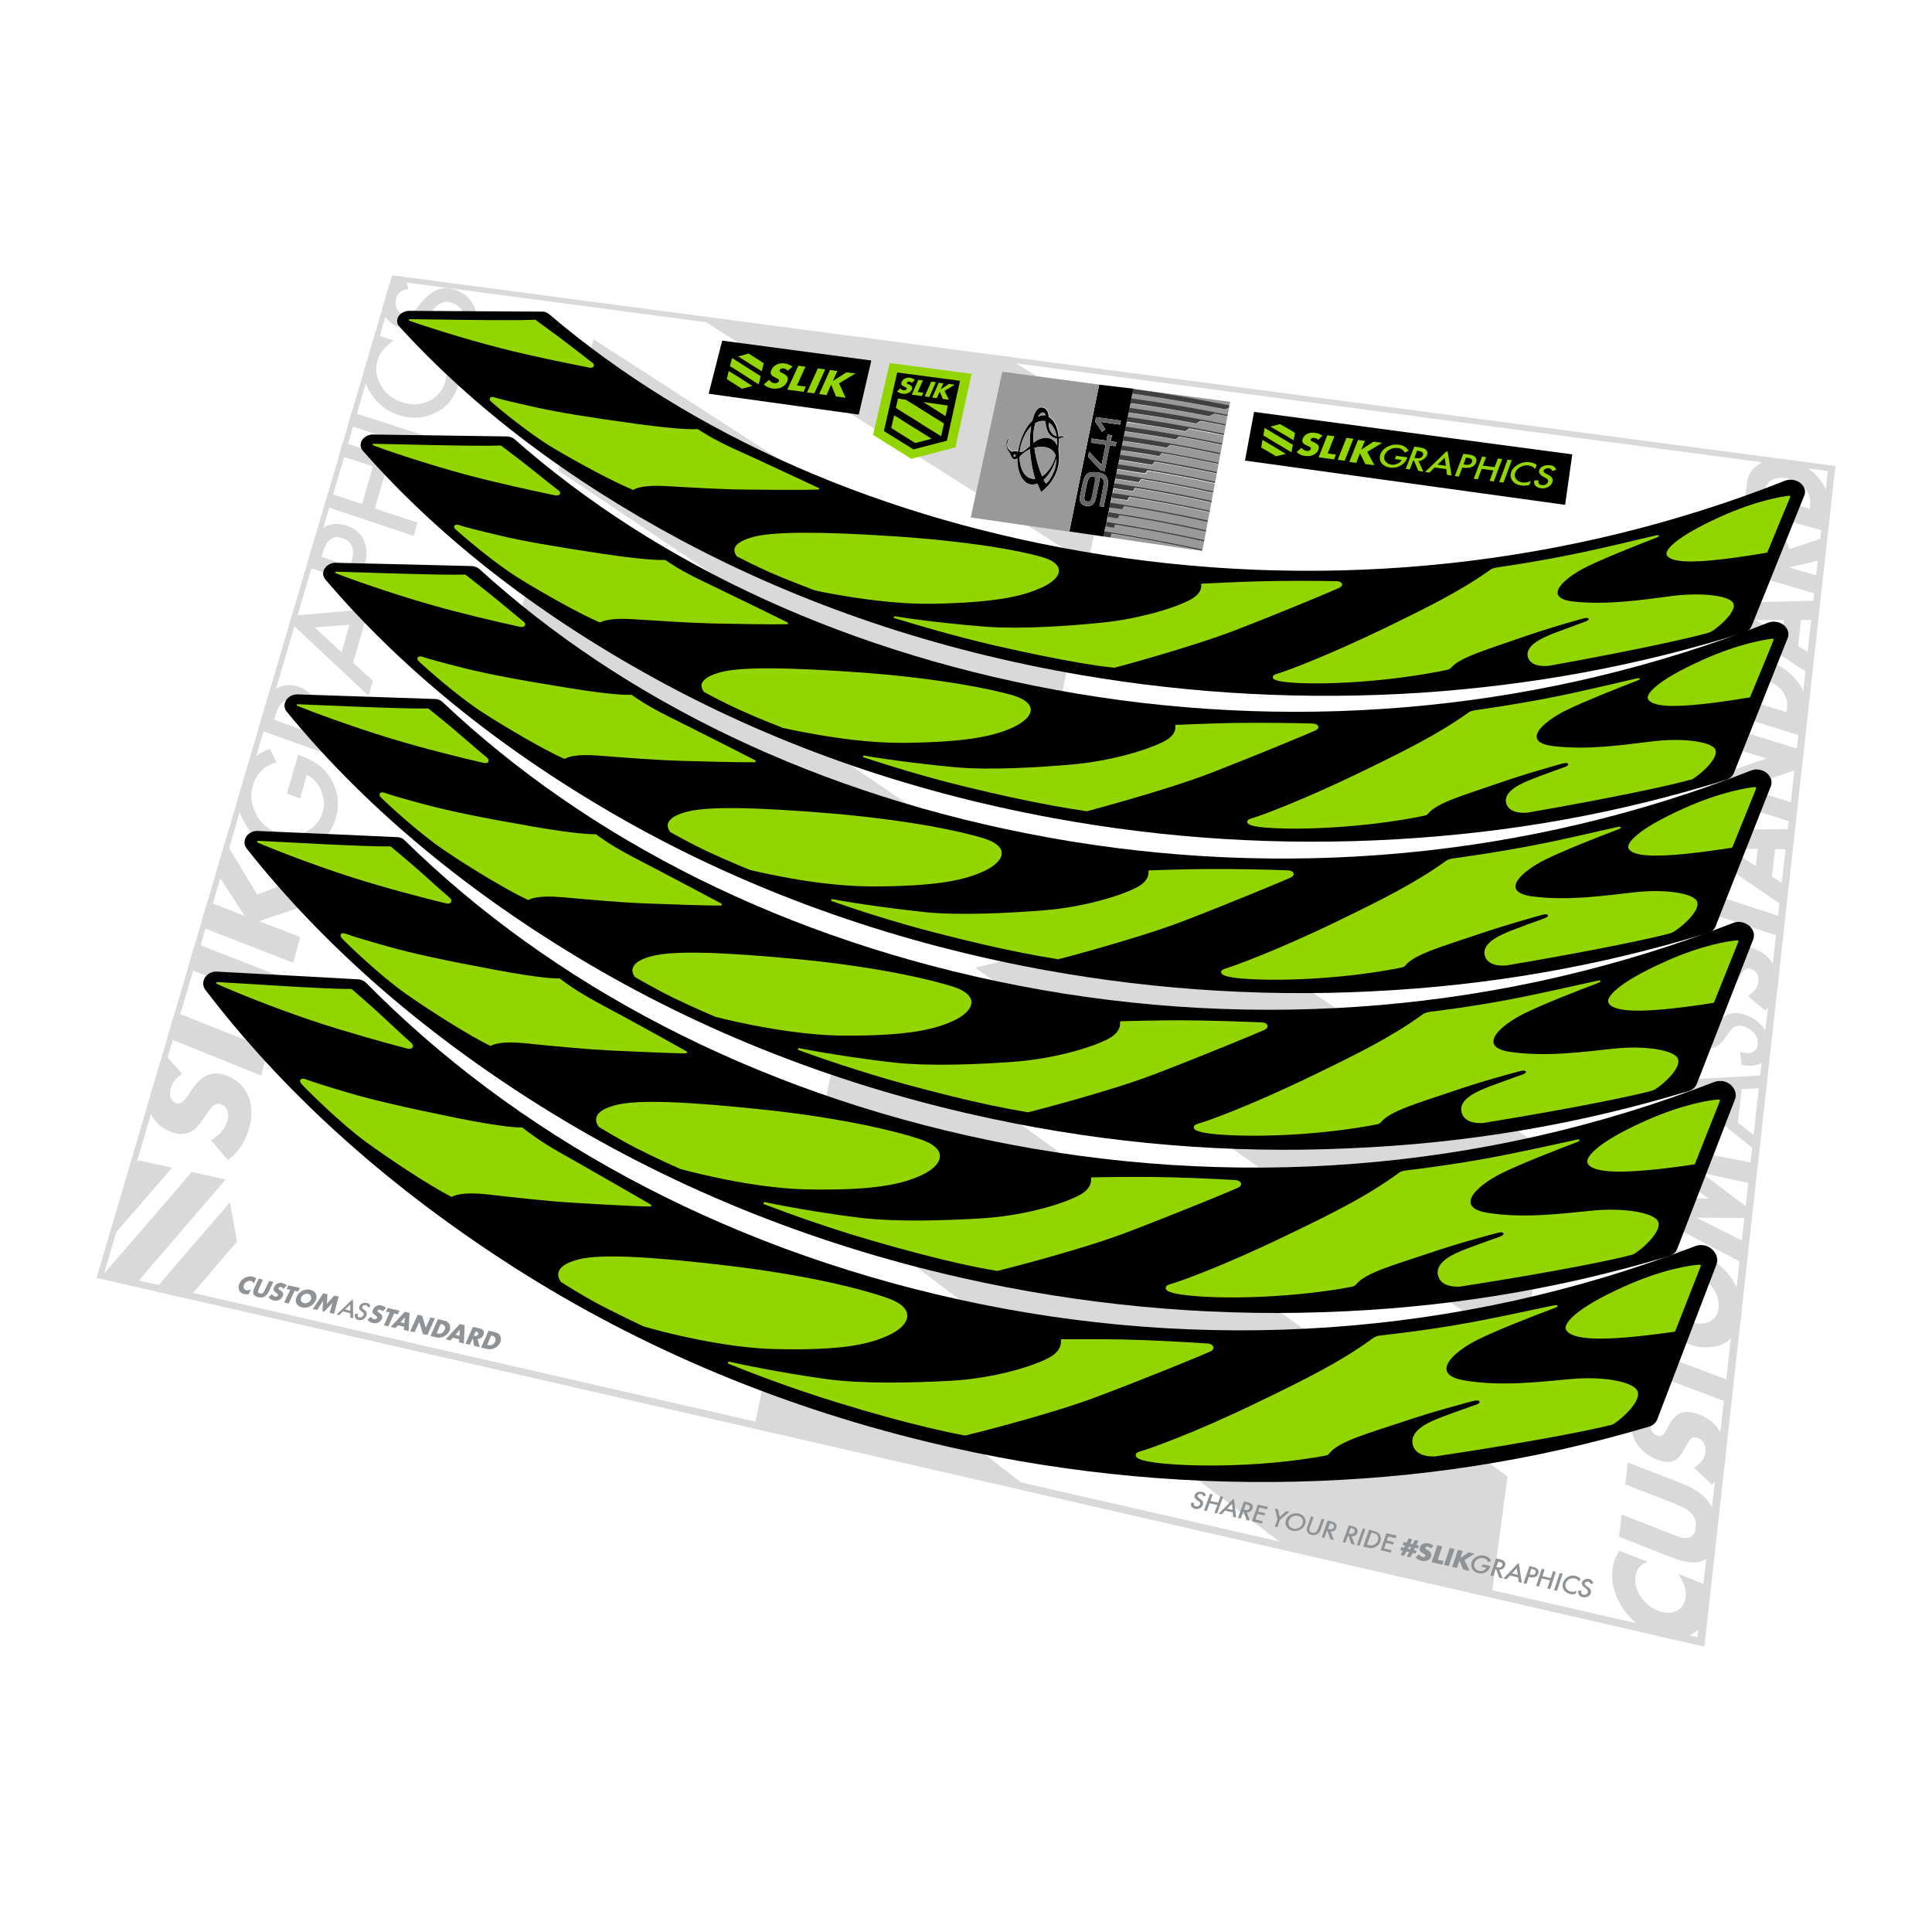 <?xml version="1.0" encoding="utf-8"?>
<!-- Generator: Adobe Illustrator 22.1.0, SVG Export Plug-In . SVG Version: 6.00 Build 0)  -->
<svg version="1.1" xmlns="http://www.w3.org/2000/svg" xmlns:xlink="http://www.w3.org/1999/xlink" x="0px" y="0px"
	 viewBox="0 0 1000 1000" enable-background="new 0 0 1000 1000" xml:space="preserve">
<g id="static">
	<g>
		<g>
			<g>
				<path fill="#D9D9D9" d="M852.8,808.4c-3.8,1.3-5.9,4-6.3,7.9c-0.2,1.7-0.1,3.5,0.4,5.2c0.5,1.8,1.2,3.4,2.3,4.9
					c1,1.5,2.3,2.9,3.8,4.2c1.5,1.3,3.2,2.2,5,3c1.9,0.8,3.7,1.1,5.3,1.2c1.7,0,3.1-0.3,4.4-0.9c1.3-0.6,2.4-1.6,3.2-2.8
					c0.8-1.2,1.4-2.7,1.6-4.4c0.4-3.7-0.9-7.8-3.9-12.1l14.6,5.8l0.3,1.4c0.5,2.1,0.8,3.9,0.9,5.6c0.1,1.7,0.1,3.3,0,4.8
					c-0.3,3.1-1.3,5.9-2.9,8.3c-1.6,2.4-3.6,4.2-6.1,5.5c-2.5,1.3-5.4,2-8.6,2.1c-3.2,0.1-6.7-0.6-10.3-2.1c-3.6-1.5-6.9-3.5-9.8-6
					c-2.9-2.5-5.3-5.3-7.2-8.3c-1.9-3-3.3-6.2-4.2-9.6c-0.9-3.3-1.1-6.6-0.7-9.7c0.2-1.8,0.6-3.4,1.2-5c0.6-1.6,1.4-3.1,2.5-4.7
					L852.8,808.4z"/>
				<path fill="#D9D9D9" d="M839.4,783.9l25.4,10c1.4,0.5,2.8,1,4.2,1.5c1.4,0.5,2.8,0.7,4,0.6c1.2,0,2.3-0.4,3.1-1.2
					c0.9-0.8,1.4-2.1,1.6-4.1c0.2-1.9,0-3.5-0.6-4.9c-0.6-1.3-1.5-2.5-2.6-3.4c-1.1-1-2.4-1.8-3.8-2.4c-1.4-0.7-2.8-1.2-4.2-1.8
					l-25.3-9.9l1.4-11.3l27,10.4c7.3,2.8,12.4,6.4,15.5,10.9c3,4.5,4.2,10,3.4,16.6c-0.7,6.6-3,10.8-6.7,12.7
					c-3.8,1.9-9.3,1.4-16.6-1.5L838,795.4L839.4,783.9z"/>
				<path fill="#D9D9D9" d="M858.3,730.5c-1.2,0.8-2.1,1.7-2.8,2.8c-0.7,1-1.1,2.1-1.2,3.3c-0.2,1.5,0.1,2.8,0.7,4
					c0.6,1.2,1.5,2,2.7,2.5c0.8,0.3,1.5,0.3,2.1,0.1c0.6-0.3,1.1-0.7,1.6-1.3c0.5-0.6,0.9-1.3,1.3-2.1c0.4-0.8,0.8-1.6,1.3-2.4
					c1.7-3.2,3.8-5.2,6.2-6.1c2.4-0.9,5.4-0.6,8.9,0.7c2.4,0.9,4.5,2.1,6.4,3.6c1.9,1.5,3.4,3.2,4.6,5.2c1.2,2,2.1,4.2,2.6,6.6
					c0.5,2.4,0.7,4.9,0.4,7.6c-0.6,5.6-3,10-7,13.4l-9.3-8.7c1.8-1.1,3.2-2.3,4.2-3.7c1-1.4,1.6-2.9,1.7-4.5
					c0.2-1.9-0.1-3.4-0.9-4.7c-0.8-1.3-1.8-2.1-2.9-2.5c-0.7-0.3-1.3-0.4-1.9-0.3c-0.5,0-1.1,0.2-1.6,0.6c-0.5,0.4-1,0.9-1.4,1.6
					c-0.5,0.7-1,1.6-1.6,2.7c-0.7,1.3-1.4,2.5-2.1,3.7c-0.8,1.2-1.7,2.1-2.8,2.9c-1.1,0.7-2.5,1.1-4,1.2c-1.6,0.1-3.5-0.3-5.8-1.2
					c-2.3-0.9-4.3-2-6.1-3.5c-1.8-1.4-3.2-3-4.4-4.8c-1.2-1.8-2-3.8-2.5-5.9c-0.5-2.1-0.6-4.4-0.3-6.7c0.3-2.1,0.8-4.3,1.8-6.3
					c0.9-2.1,2.1-4,3.6-5.6L858.3,730.5z"/>
				<path fill="#D9D9D9" d="M860,701.4l36.1,13.5l-1.2,11.2l-36.1-13.6l-1.1,9.2l-10.1-3.8l3.6-29.3l10.1,3.8L860,701.4z"/>
				<path fill="#D9D9D9" d="M874.1,695.7c-3.4-1.3-6.5-3-9.3-5.3c-2.8-2.3-5.2-4.8-7.1-7.7c-1.9-2.9-3.3-6-4.2-9.3
					c-0.9-3.3-1.1-6.7-0.7-10.1c0.4-3.4,1.4-6.3,3-8.7c1.6-2.4,3.6-4.2,6-5.5c2.4-1.3,5.1-1.9,8.2-2c3.1-0.1,6.3,0.5,9.7,1.7
					c3.4,1.2,6.5,3,9.3,5.2c2.8,2.2,5.2,4.8,7.2,7.6c2,2.9,3.4,6,4.3,9.3c0.9,3.3,1.2,6.7,0.8,10.1c-0.4,3.5-1.4,6.4-2.9,8.8
					c-1.6,2.4-3.6,4.3-6,5.5c-2.4,1.3-5.2,1.9-8.3,2C880.8,697.6,877.5,697,874.1,695.7z M875.5,684.2c1.8,0.7,3.6,1,5.2,0.9
					c1.6-0.1,3.1-0.4,4.3-1.1c1.3-0.7,2.3-1.6,3.1-2.8c0.8-1.2,1.3-2.6,1.5-4.2c0.2-1.6,0-3.3-0.4-4.9c-0.5-1.7-1.2-3.3-2.2-4.8
					c-1-1.5-2.3-2.9-3.7-4.1c-1.5-1.2-3.1-2.1-4.9-2.8c-1.8-0.7-3.5-1-5.1-0.9c-1.6,0.1-3,0.4-4.3,1.1c-1.3,0.7-2.3,1.6-3.1,2.8
					c-0.8,1.2-1.3,2.6-1.5,4.2c-0.2,1.6-0.1,3.2,0.4,4.9c0.5,1.7,1.2,3.3,2.2,4.8c1,1.5,2.2,2.9,3.7,4.1
					C872,682.5,873.6,683.5,875.5,684.2z"/>
				<path fill="#D9D9D9" d="M902.8,654.2l-44.8-23.6l1.3-10.6l25.1,0.4l-23.1-16.7l1.3-10.5l46,9l-1.2,10.6l-26.6-5.7l25.1,19
					l-0.5,4.3l-27.3-0.1l25.9,13L902.8,654.2z"/>
				<path fill="#D9D9D9" d="M878.6,517.8l2.6,5.9c-1.9,0.3-3.1,0.8-3.8,1.4c-0.7,0.6-1.2,1.6-1.3,3c-0.2,1.7,0.2,3.2,1.1,4.7
					c0.9,1.4,2.1,2.4,3.7,3c2.2,0.7,4.1-0.1,5.8-2.5l2.3-3.3c1.8-2.7,3.9-4.5,6.2-5.2c2.3-0.8,5-0.6,8,0.4c4.1,1.4,7.4,3.8,9.8,7.1
					c2.4,3.4,3.5,6.9,3.1,10.6c-0.4,3.5-1.9,6-4.4,7.4c-2.6,1.4-6,1.7-10.2,0.8l-0.8-6.6c2.7,0.6,4.5,0.8,5.6,0.4
					c2.1-0.6,3.3-2.1,3.5-4.4c0.2-1.9-0.3-3.7-1.6-5.4c-1.3-1.7-3-2.9-5.2-3.7c-0.9-0.3-1.7-0.5-2.4-0.5c-0.7,0-1.5,0.1-2.1,0.3
					c-0.7,0.2-1.3,0.6-1.9,1.2c-0.6,0.5-1.2,1.2-1.8,2.1l-2.2,3.2c-3.2,4.6-7.3,6-12.3,4.3c-3.3-1.1-6-3.2-8-6.3
					c-2-3-2.8-6.3-2.4-9.6C870.5,521.4,873.4,518.7,878.6,517.8z"/>
				<path fill="#D9D9D9" d="M886.9,489.8c-1.1,0.8-2,1.6-2.6,2.6c-0.6,0.9-1,1.9-1.1,3c-0.2,1.3,0.1,2.5,0.7,3.6
					c0.6,1.1,1.5,1.8,2.6,2.2c0.8,0.3,1.5,0.3,2,0c0.6-0.2,1.1-0.6,1.5-1.2c0.5-0.5,0.9-1.2,1.2-2c0.4-0.8,0.8-1.5,1.2-2.2
					c1.6-2.9,3.6-4.8,5.9-5.6c2.3-0.8,5.1-0.7,8.5,0.4c2.3,0.8,4.3,1.8,6.1,3.1c1.8,1.3,3.2,2.8,4.4,4.5c1.2,1.7,2,3.7,2.5,5.8
					c0.5,2.1,0.7,4.4,0.4,6.8c-0.6,5-2.8,9.1-6.6,12.2l-8.9-7.5c1.7-1,3-2.2,3.9-3.4c0.9-1.2,1.5-2.6,1.6-4.1
					c0.2-1.7-0.1-3.1-0.9-4.2c-0.8-1.1-1.7-1.8-2.8-2.2c-0.7-0.2-1.3-0.3-1.8-0.3c-0.5,0-1,0.2-1.5,0.6c-0.5,0.3-0.9,0.9-1.4,1.5
					c-0.4,0.7-0.9,1.5-1.5,2.4c-0.6,1.2-1.3,2.3-2,3.4c-0.7,1.1-1.6,2-2.7,2.6c-1.1,0.7-2.3,1.1-3.8,1.2c-1.5,0.1-3.4-0.2-5.5-0.9
					c-2.2-0.7-4.1-1.7-5.8-3c-1.7-1.2-3.1-2.6-4.2-4.2c-1.1-1.6-1.9-3.3-2.4-5.2c-0.5-1.9-0.6-3.9-0.4-6c0.2-1.9,0.8-3.8,1.6-5.7
					c0.9-1.9,2-3.6,3.4-5.1L886.9,489.8z"/>
				<path fill="#D9D9D9" d="M888.4,463.6l34.4,11.2l-1.1,10.1l-34.5-11.3l-1,8.3l-9.7-3.2l3.2-26.4l9.6,3.1L888.4,463.6z"/>
				<path fill="#D9D9D9" d="M918.8,439.5l-1.6,14.2l7.4,4.8l-1.2,10.7l-42.2-28.8l1.3-10.8l45.4-0.5l-1.2,10.6L918.8,439.5z
					 M909.8,439.4l-15.1-0.2l14.1,9.1L909.8,439.4z"/>
				<path fill="#D9D9D9" d="M928.2,425.8L884.6,412l1.2-9.7l28.6-9.7l-26.4-8.2l1.2-9.6l43.3,13.4l-1.1,9.7l-28.7,9.7l26.7,8.4
					L928.2,425.8z"/>
				<path fill="#D9D9D9" d="M890,367.9l1.7-14.1c0.3-2.5,1.2-4.6,2.6-6.5c1.4-1.8,3.2-3.2,5.4-4.3c2.1-1,4.6-1.6,7.3-1.8
					c2.7-0.2,5.5,0.2,8.3,1.1c2.8,0.8,5.5,2.1,8,3.8c2.5,1.7,4.7,3.7,6.5,5.9c1.8,2.2,3.2,4.6,4.1,7.2c0.9,2.6,1.3,5.1,1,7.7
					l-1.6,14.3L890,367.9z M924.7,368.6l0.3-2.2c0.2-1.7,0-3.2-0.4-4.7c-0.5-1.5-1.2-2.8-2.1-4.1c-1-1.2-2.2-2.3-3.6-3.2
					c-1.4-0.9-3-1.6-4.7-2.2c-1.7-0.5-3.3-0.8-4.9-0.7c-1.5,0-2.9,0.3-4.1,0.9c-1.2,0.6-2.1,1.4-2.9,2.5c-0.8,1.1-1.2,2.5-1.4,4.1
					l-0.3,2.2L924.7,368.6z"/>
				<path fill="#D9D9D9" d="M932.2,320.9l-1.5,13.5l7.2,4.4l-1.1,10.1l-41.3-26.7l1.2-10.2l44.2-1.1l-1.1,10L932.2,320.9z
					 M923.4,320.9l-14.7,0l13.7,8.5L923.4,320.9z"/>
				<path fill="#D9D9D9" d="M944.7,278.1l-1.3,11.5l-17.4,4.1l16.4,4.8l-1,9.3l-42.6-12.5l1.7-14.3c0.2-2,0.8-3.6,1.7-4.8
					c0.9-1.3,1.9-2.2,3.3-2.8c1.3-0.6,2.8-0.9,4.4-1c1.6,0,3.3,0.2,5.1,0.7c3.2,0.9,5.7,2.3,7.6,4.2c1.9,1.9,3,4.2,3.4,6.9
					L944.7,278.1z M918.8,291.6l0.2-1.7c0.2-1.8-0.1-3.3-0.9-4.6c-0.8-1.2-2-2.1-3.7-2.6c-1.7-0.5-3-0.4-4,0.3c-1,0.7-1.6,2-1.8,3.8
					l-0.2,1.7L918.8,291.6z"/>
				<path fill="#D9D9D9" d="M902.7,263l1.6-13.4c0.3-2.4,1.1-4.4,2.5-6.2c1.4-1.7,3.1-3.1,5.2-4.1c2.1-1,4.5-1.6,7.1-1.8
					c2.6-0.2,5.4,0.1,8.1,0.9c2.7,0.8,5.3,2,7.8,3.5c2.5,1.6,4.6,3.4,6.3,5.5c1.8,2.1,3.1,4.4,4,6.8c0.9,2.4,1.3,4.8,1,7.3
					l-1.5,13.6L902.7,263z M936.7,263.3l0.2-2.1c0.2-1.6,0-3.1-0.4-4.5c-0.5-1.4-1.2-2.7-2.1-3.8c-0.9-1.1-2.1-2.1-3.5-3
					c-1.4-0.9-2.9-1.5-4.6-2c-1.7-0.5-3.3-0.7-4.8-0.6c-1.5,0.1-2.8,0.4-4,0.9c-1.1,0.6-2.1,1.4-2.8,2.4c-0.7,1.1-1.2,2.4-1.4,3.9
					l-0.2,2.1L936.7,263.3z"/>
				<path fill="#D9D9D9" d="M866.8,559.1l-0.3,2.3l42.8,34.6l0.7-6.6l-10.5-8.4l2-17.3l11.4-0.5l0.7-6.7L866.8,559.1z M893.4,576.2
					l-14.5-11.6l16-0.7L893.4,576.2z"/>
			</g>
		</g>
		<g>
			<path fill="#D9D9D9" d="M187.3,372.3l2.5-8.9l-24.7,7.5c0.2-3.4-0.6-6.5-2.5-9.4c-1.9-2.8-4.5-4.8-7.9-6
				c-4.3-1.5-8.2-1.2-11.7,0.9c-1.8,1.1-3.3,2.9-4.7,5.3l-4.7,15.8l47.3,17.1l2.1-7.3l-19.7-7.1l0.4-1.3L187.3,372.3z M157,378
				l-15.1-5.5l0.8-2.6c1.9-6.6,5.3-9.1,10.2-7.3c5.2,1.9,6.8,6.2,4.8,13.1L157,378z"/>
			<path fill="#D9D9D9" d="M201.6,321.9l2.2-7.7l-52.7,4.5l-1,3.3l40.7,38.2l2.2-7.8l-10.2-9.4l5.8-20.2L201.6,321.9z M176.8,337.6
				l-14-12.9l18.1-1.3L176.8,337.6z"/>
			<polygon fill="#D9D9D9" points="71.6,600.6 68.8,603.9 66.7,610.8 61,630.4 58.1,640.2 63.9,633.4 72.2,623.9 86.2,607.7 
				89,604.4 85.5,603.6 			"/>
			<path fill="#D9D9D9" d="M109.2,590.2l8.8,10.3c5.4-4.2,9-9.6,10.9-16.3c0.9-3.2,1.3-6.3,1.2-9.2c-0.1-2.9-0.6-5.5-1.6-7.8
				c-1-2.3-2.4-4.4-4.2-6.1c-1.8-1.7-4-3.1-6.5-4.2c-3.8-1.5-7.1-1.7-10-0.6c-2.9,1.1-5.7,3.6-8.4,7.5c-0.7,1-1.3,2-2,3
				c-0.6,1-1.3,1.9-2,2.6c-0.7,0.7-1.4,1.3-2.1,1.6c-0.7,0.3-1.5,0.3-2.4-0.1c-1.3-0.5-2.1-1.5-2.6-2.9c-0.5-1.4-0.4-3,0.1-4.8
				c0.4-1.4,1.1-2.7,2.1-4c1-1.3,2.2-2.4,3.8-3.4l-8.4-9.4c-1.1,1.1-2.1,2.3-3,3.5l-6.4,21.7c0.3,1.5,0.7,3,1.3,4.4
				c1,2.1,2.3,4,4,5.7c1.7,1.7,3.8,3,6.3,4c2.4,1,4.6,1.4,6.4,1.3c1.8-0.2,3.5-0.7,4.9-1.6c1.4-0.9,2.7-2.1,3.8-3.5
				c1.1-1.4,2.2-2.9,3.2-4.5c0.9-1.3,1.7-2.4,2.4-3.3c0.7-0.9,1.4-1.6,2-2c0.6-0.5,1.3-0.7,1.9-0.8c0.6-0.1,1.3,0.1,2.1,0.4
				c1.2,0.5,2.2,1.5,2.8,3c0.7,1.5,0.7,3.4,0,5.6c-0.6,2-1.5,3.8-3,5.4C113.4,587.3,111.5,588.8,109.2,590.2z"/>
			<polygon fill="#D9D9D9" points="228.1,228.1 182.1,213.3 180.1,220 226.2,234.8 			"/>
			<path fill="#D9D9D9" d="M195.8,173.5c-1.1,0.9-2,1.9-2.8,3l-4.9,16.5c0.4,3.9,1.8,7.6,4.2,11.2c3.5,5.2,8.3,8.8,14.2,10.7
				c6.6,2.1,13,1.7,19-1.3c6-3,9.8-7.7,11.6-14.1c1.2-4.2,1.2-8.6,0-13.1l-8.5-2.6c0.7,1.4,1.2,2.7,1.6,3.9c0.4,1.2,0.7,2.3,0.8,3.4
				c0.3,1.9,0.2,4-0.5,6.4c-1.3,4.6-4.1,7.9-8.4,10c-4.3,2.1-8.9,2.3-13.8,0.8c-4.9-1.6-8.7-4.5-11.1-8.7c-2.5-4.2-3.1-8.5-1.8-13
				c1.2-4.1,4-7.5,8.5-10.3L195.8,173.5z"/>
			<polygon fill="#D9D9D9" points="149.2,507 101.1,488.2 97.2,501.3 145.4,520.3 			"/>
			<polygon fill="#D9D9D9" points="143.5,527 132.6,522.6 128.1,538.7 90.6,523.8 86.6,537.1 135.1,556.7 			"/>
			<path fill="#D9D9D9" d="M201.6,147l-3.7,12.6c0.2,1.1,0.6,2.2,1.1,3.3c1.6,3.2,4.1,5.3,7.6,6.4c5.1,1.6,9.9-0.2,14.3-5.3l3.1-3.6
				c0.8-0.9,1.6-1.7,2.4-2.3c0.8-0.6,1.5-1.1,2.3-1.4c0.8-0.3,1.6-0.5,2.4-0.5c0.8,0,1.7,0.1,2.6,0.4c2.2,0.7,3.9,1.9,5,3.7
				c1.1,1.8,1.3,3.7,0.7,5.8c-0.7,2.6-2.3,4.3-4.7,5c-1.3,0.4-3.3,0.4-6.1-0.2l-0.3,7.2c4.5,0.7,8.3,0.3,11.4-1.4
				c3.1-1.7,5.2-4.5,6.3-8.3c1.1-4,0.7-7.8-1.4-11.3c-2-3.5-5.2-5.9-9.4-7.2c-3.2-1-6.1-1-8.7,0c-2.6,1-5.2,3-7.8,6l-3.1,3.7
				c-2.3,2.7-4.6,3.7-6.8,3c-1.6-0.5-2.8-1.5-3.5-3c-0.7-1.5-0.8-3.2-0.3-5c0.4-1.5,1.1-2.6,2-3.3c0.8-0.7,2.3-1.3,4.4-1.7l-1.8-6.3
				C206.1,144,203.6,145.2,201.6,147z"/>
			<polygon fill="#D9D9D9" points="91.7,639.7 100,630 114,613.8 116.8,610.5 113.2,609.7 99.2,606.6 96.4,609.9 88.2,619.5 
				74.2,635.7 65.9,645.3 51.7,661.7 69.3,665.8 77.6,656.1 			"/>
			<polygon fill="#D9D9D9" points="108.6,659.1 122.7,642.6 119,622.3 104.9,638.7 96.6,648.3 82.5,664.8 79.6,668.2 83.2,669 
				97.4,672.2 100.2,668.9 			"/>
			<path fill="#D9D9D9" d="M126,424.7c3.4,6.8,8.6,11.5,15.6,14.2c6.9,2.6,13.5,2.3,19.9-0.7c6.3-3.1,10.5-8.1,12.4-15
				c2-7,1.1-13.8-2.7-20.2c-1.7-2.8-3.7-5.1-6.1-6.9c-2.5-1.9-5.6-3.5-9.2-4.8l-1.6-0.6l-5.8,20.1l6.8,2.5l3.5-12.2
				c3.3,1.6,5.8,4.3,7.4,8c1.6,3.8,1.9,7.5,0.9,11.1c-1.2,4.3-4,7.7-8.3,10.1c-4.6,2.6-9.6,2.9-15,0.9c-5.2-1.9-9-5.3-11.4-10.1
				c-2.5-4.8-3-9.8-1.4-14.9c1.7-5.7,5.7-9.6,12.1-11.7l-3.4-7c-4.3,1.8-7.7,3.9-10.1,6.5c-0.4,0.4-0.7,0.9-1.1,1.3l-5.4,18.4
				C123.2,417.6,124.2,421.2,126,424.7z"/>
			<polygon fill="#D9D9D9" points="165,451.1 133.1,463 116.6,435.6 111.9,451.4 126.6,474 107.4,466.6 103.6,479.6 151.7,498.3 
				155.4,485 134.1,476.8 160.2,468 			"/>
			<path fill="#D9D9D9" d="M205.2,309.1l2-7l-19.3-6.6l0.9-3.2c1.4-4.8,1.2-9-0.5-12.7c-1.7-3.7-4.7-6.2-9-7.6
				c-4-1.3-7.7-1.1-11.1,0.6c-2,1-3.5,2.4-4.6,4.2c-0.1,0.1-0.2,0.3-0.3,0.4l-4.7,16.1L205.2,309.1z M167.1,285.9
				c1.9-6.6,5.3-9,10.1-7.4c5,1.7,6.6,5.7,4.8,12.1l-0.8,2.6l-14.8-5L167.1,285.9z"/>
			<polygon fill="#D9D9D9" points="169.8,255.1 167.8,261.9 214.1,277.4 216.1,270.5 194,263.2 199.7,243.6 221.7,250.8 
				223.6,243.9 177.5,228.9 175.5,235.7 193,241.4 187.4,260.9 			"/>
		</g>
		<g>
			<g>
				<g>
					<path fill="#909396" d="M131.3,664.4c-0.2-0.7-0.7-1.2-1.5-1.4c-0.3-0.1-0.7-0.1-1,0c-0.3,0.1-0.7,0.2-1,0.3
						c-0.3,0.2-0.6,0.4-0.8,0.6c-0.3,0.3-0.5,0.6-0.6,0.9c-0.2,0.3-0.2,0.7-0.3,1c0,0.3,0,0.6,0.1,0.9c0.1,0.3,0.3,0.5,0.5,0.7
						c0.2,0.2,0.5,0.3,0.8,0.4c0.7,0.2,1.5,0,2.4-0.5l-1.2,2.6l-0.3,0c-0.4,0-0.8,0.1-1.1,0c-0.3,0-0.6-0.1-0.9-0.1
						c-0.6-0.1-1.1-0.4-1.6-0.7c-0.4-0.3-0.8-0.8-1-1.3c-0.2-0.5-0.3-1-0.3-1.7c0-0.6,0.2-1.2,0.5-1.9c0.3-0.7,0.7-1.2,1.2-1.7
						c0.5-0.5,1.1-0.9,1.7-1.2c0.6-0.3,1.2-0.5,1.9-0.6c0.7-0.1,1.3-0.1,1.9,0.1c0.3,0.1,0.7,0.2,1,0.3c0.3,0.1,0.6,0.3,0.9,0.6
						L131.3,664.4z"/>
					<path fill="#909396" d="M136.1,662.4L134,667c-0.1,0.2-0.2,0.5-0.3,0.8c-0.1,0.3-0.2,0.5-0.2,0.7c0,0.2,0.1,0.4,0.2,0.6
						c0.1,0.2,0.4,0.3,0.8,0.4c0.4,0.1,0.7,0.1,1,0c0.3-0.1,0.5-0.2,0.7-0.4c0.2-0.2,0.4-0.4,0.5-0.7c0.1-0.3,0.3-0.5,0.4-0.8
						l2.2-4.6l2.2,0.5l-2.3,4.9c-0.6,1.3-1.4,2.2-2.3,2.7c-0.9,0.5-2,0.6-3.3,0.3c-1.3-0.3-2.1-0.8-2.4-1.6
						c-0.3-0.7-0.2-1.8,0.4-3.1l2.3-4.9L136.1,662.4z"/>
					<path fill="#909396" d="M146.6,667.1c-0.2-0.3-0.3-0.5-0.5-0.6c-0.2-0.1-0.4-0.3-0.6-0.3c-0.3-0.1-0.6-0.1-0.8,0
						c-0.2,0.1-0.4,0.2-0.5,0.5c-0.1,0.2-0.1,0.3,0,0.4c0,0.1,0.1,0.2,0.2,0.3c0.1,0.1,0.3,0.2,0.4,0.3c0.2,0.1,0.3,0.2,0.5,0.3
						c0.6,0.4,1,0.9,1.2,1.3c0.2,0.5,0.1,1-0.2,1.7c-0.2,0.4-0.5,0.8-0.8,1.1c-0.3,0.3-0.7,0.6-1.1,0.8c-0.4,0.2-0.8,0.3-1.3,0.3
						c-0.5,0-1,0-1.5-0.1c-1.1-0.2-2-0.8-2.6-1.7l1.8-1.6c0.2,0.4,0.4,0.7,0.7,0.9c0.3,0.2,0.6,0.4,0.9,0.4c0.4,0.1,0.7,0.1,0.9-0.1
						c0.3-0.1,0.4-0.3,0.5-0.5c0.1-0.1,0.1-0.2,0.1-0.3c0-0.1,0-0.2-0.1-0.3c-0.1-0.1-0.2-0.2-0.3-0.3c-0.1-0.1-0.3-0.2-0.5-0.4
						c-0.2-0.2-0.5-0.3-0.7-0.5c-0.2-0.2-0.4-0.4-0.5-0.6c-0.1-0.2-0.2-0.5-0.2-0.8c0-0.3,0.1-0.7,0.3-1.1c0.2-0.4,0.4-0.8,0.7-1.1
						c0.3-0.3,0.6-0.6,1-0.7c0.4-0.2,0.8-0.3,1.2-0.4c0.4-0.1,0.9,0,1.3,0.1c0.4,0.1,0.8,0.3,1.3,0.5c0.4,0.2,0.8,0.5,1.1,0.8
						L146.6,667.1z"/>
					<path fill="#909396" d="M152.5,668.1l-3.1,6.6l-2.3-0.5l3.1-6.6l-1.9-0.4l0.9-1.9l6,1.3l-0.9,1.9L152.5,668.1z"/>
					<path fill="#909396" d="M153.6,671c0.3-0.6,0.7-1.2,1.2-1.7c0.5-0.5,1-0.9,1.7-1.2c0.6-0.3,1.3-0.5,2-0.6
						c0.7-0.1,1.4-0.1,2.1,0.1c0.7,0.2,1.3,0.4,1.8,0.8c0.5,0.4,0.9,0.8,1.1,1.3c0.2,0.5,0.4,1.1,0.3,1.7c0,0.6-0.2,1.2-0.5,1.9
						c-0.3,0.6-0.7,1.2-1.2,1.7c-0.5,0.5-1,0.9-1.7,1.2c-0.6,0.3-1.3,0.5-2,0.6c-0.7,0.1-1.4,0.1-2.1-0.1c-0.7-0.2-1.3-0.4-1.8-0.8
						c-0.5-0.4-0.8-0.8-1.1-1.3c-0.2-0.5-0.3-1.1-0.3-1.7C153.1,672.3,153.3,671.6,153.6,671z M155.9,671.5c-0.2,0.3-0.2,0.7-0.2,1
						c0,0.3,0.1,0.6,0.2,0.9c0.1,0.3,0.3,0.5,0.6,0.7c0.2,0.2,0.5,0.3,0.9,0.4c0.3,0.1,0.7,0.1,1,0c0.4,0,0.7-0.2,1-0.3
						c0.3-0.2,0.6-0.4,0.9-0.6c0.3-0.3,0.5-0.6,0.6-0.9c0.2-0.3,0.2-0.7,0.2-1c0-0.3-0.1-0.6-0.2-0.9c-0.1-0.3-0.3-0.5-0.6-0.7
						c-0.2-0.2-0.5-0.3-0.9-0.4c-0.3-0.1-0.7-0.1-1,0c-0.4,0-0.7,0.2-1,0.3c-0.3,0.2-0.6,0.4-0.9,0.6
						C156.3,670.9,156.1,671.2,155.9,671.5z"/>
					<path fill="#909396" d="M161.9,677.6l5.4-8.2l2.2,0.5l-0.3,4.9l3.8-4.2l2.3,0.5l-2.4,8.9l-2.3-0.5l1.5-5.1l-4.3,4.5l-0.9-0.2
						l0.3-5.4l-3,4.7L161.9,677.6z"/>
					<path fill="#909396" d="M191.7,676.3l-1.4,0.4c0-0.4-0.1-0.7-0.3-0.8c-0.1-0.2-0.4-0.3-0.7-0.3c-0.4-0.1-0.7-0.1-1.1,0.1
						c-0.3,0.1-0.6,0.4-0.7,0.7c-0.2,0.4,0,0.8,0.5,1.2l0.7,0.5c0.6,0.4,1,0.9,1.1,1.4c0.1,0.5,0.1,1-0.2,1.6
						c-0.4,0.8-0.9,1.4-1.7,1.8c-0.8,0.4-1.6,0.5-2.4,0.3c-0.8-0.2-1.3-0.5-1.6-1.1c-0.3-0.6-0.3-1.2-0.1-2.1l1.5,0
						c-0.2,0.5-0.2,0.9-0.2,1.1c0.1,0.4,0.4,0.7,0.9,0.8c0.4,0.1,0.8,0,1.2-0.2c0.4-0.2,0.7-0.5,0.9-0.9c0.1-0.2,0.1-0.3,0.1-0.5
						c0-0.1,0-0.3,0-0.4c0-0.1-0.1-0.3-0.2-0.4c-0.1-0.1-0.3-0.3-0.4-0.4l-0.7-0.5c-1-0.8-1.2-1.6-0.8-2.6c0.3-0.6,0.8-1.1,1.5-1.4
						c0.7-0.3,1.4-0.4,2.2-0.2C191,674.6,191.6,675.3,191.7,676.3z"/>
					<path fill="#909396" d="M198,678.8c-0.2-0.3-0.3-0.5-0.6-0.6c-0.2-0.2-0.4-0.3-0.7-0.3c-0.3-0.1-0.6-0.1-0.8,0
						c-0.2,0.1-0.4,0.3-0.5,0.5c-0.1,0.2-0.1,0.3,0,0.4c0,0.1,0.1,0.2,0.3,0.3c0.1,0.1,0.3,0.2,0.4,0.3c0.2,0.1,0.3,0.2,0.5,0.3
						c0.6,0.4,1,0.9,1.2,1.3c0.2,0.5,0.1,1.1-0.2,1.7c-0.2,0.4-0.5,0.8-0.8,1.1c-0.3,0.3-0.7,0.6-1.1,0.8c-0.4,0.2-0.9,0.3-1.3,0.3
						c-0.5,0-1,0-1.5-0.1c-1.1-0.3-2-0.8-2.7-1.7l1.8-1.6c0.2,0.4,0.4,0.7,0.7,0.9c0.3,0.2,0.6,0.4,0.9,0.4c0.4,0.1,0.7,0.1,1-0.1
						c0.3-0.1,0.4-0.3,0.5-0.5c0.1-0.1,0.1-0.2,0.1-0.4c0-0.1,0-0.2-0.1-0.3c-0.1-0.1-0.2-0.2-0.3-0.3c-0.1-0.1-0.3-0.2-0.5-0.4
						c-0.3-0.2-0.5-0.3-0.7-0.5c-0.2-0.2-0.4-0.4-0.6-0.6c-0.1-0.2-0.2-0.5-0.2-0.8c0-0.3,0.1-0.7,0.3-1.1c0.2-0.4,0.4-0.8,0.7-1.1
						c0.3-0.3,0.6-0.6,1-0.7c0.4-0.2,0.8-0.3,1.2-0.4c0.4-0.1,0.9,0,1.4,0.1c0.4,0.1,0.9,0.3,1.3,0.5c0.4,0.2,0.8,0.5,1.1,0.8
						L198,678.8z"/>
					<path fill="#909396" d="M204,679.8l-3,6.7l-2.3-0.5l3-6.7l-1.9-0.4l0.9-1.9l6.1,1.4l-0.9,1.9L204,679.8z"/>
					<path fill="#909396" d="M209.2,686.7l-3.3-0.7l-1.2,1.4l-2.5-0.6l7.3-7.8l2.5,0.6l-0.5,9.4l-2.5-0.6L209.2,686.7z M209.3,684.9
						l0.3-3.1l-2.3,2.6L209.3,684.9z"/>
					<path fill="#909396" d="M212.3,689.1l3.9-8.6l2.3,0.5l1.9,6.2l2.4-5.3l2.3,0.5l-3.9,8.6l-2.3-0.5l-1.9-6.3l-2.4,5.3
						L212.3,689.1z"/>
					<path fill="#909396" d="M226.7,682.8l3.4,0.8c0.6,0.1,1.1,0.4,1.6,0.7c0.4,0.4,0.8,0.8,1,1.3c0.2,0.5,0.3,1,0.3,1.6
						c0,0.6-0.1,1.2-0.4,1.7c-0.3,0.6-0.6,1.1-1.1,1.6c-0.5,0.5-1,0.9-1.6,1.2c-0.6,0.3-1.2,0.5-1.8,0.6c-0.6,0.1-1.3,0.1-1.9,0
						l-3.4-0.8L226.7,682.8z M226,690.1l0.5,0.1c0.4,0.1,0.8,0.1,1.2,0.1c0.4-0.1,0.7-0.2,1-0.3c0.3-0.2,0.6-0.4,0.8-0.7
						c0.2-0.3,0.4-0.6,0.6-0.9c0.2-0.3,0.2-0.7,0.3-1c0-0.3,0-0.6-0.2-0.9c-0.1-0.3-0.3-0.5-0.6-0.7c-0.3-0.2-0.6-0.3-1-0.4
						l-0.5-0.1L226,690.1z"/>
					<path fill="#909396" d="M237.7,693.2l-3.3-0.8l-1.2,1.4l-2.5-0.6l7.3-7.9l2.5,0.6l-0.4,9.5l-2.5-0.6L237.7,693.2z M237.8,691.4
						l0.2-3.1l-2.3,2.6L237.8,691.4z"/>
					<path fill="#909396" d="M248.3,697.3l-2.9-0.7l-0.7-3.9l-1.5,3.3l-2.3-0.5l3.9-8.7l3.6,0.8c0.5,0.1,0.9,0.3,1.2,0.5
						c0.3,0.2,0.5,0.5,0.7,0.8c0.1,0.3,0.2,0.6,0.2,1c0,0.4-0.1,0.7-0.3,1.1c-0.3,0.7-0.7,1.2-1.2,1.5c-0.5,0.3-1.1,0.5-1.8,0.5
						L248.3,697.3z M245.2,691.3l0.4,0.1c0.5,0.1,0.9,0.1,1.2,0c0.3-0.1,0.6-0.4,0.7-0.7c0.2-0.3,0.1-0.6,0-0.9
						c-0.2-0.2-0.5-0.4-0.9-0.5l-0.4-0.1L245.2,691.3z"/>
					<path fill="#909396" d="M252.9,688.8l3.5,0.8c0.6,0.1,1.1,0.4,1.6,0.7c0.4,0.4,0.8,0.8,1,1.3c0.2,0.5,0.3,1,0.3,1.6
						c0,0.6-0.1,1.2-0.4,1.7c-0.3,0.6-0.6,1.1-1.1,1.6c-0.5,0.5-1,0.9-1.6,1.2c-0.6,0.3-1.2,0.5-1.8,0.6c-0.6,0.1-1.3,0.1-1.9,0
						l-3.5-0.8L252.9,688.8z M252.2,696.1l0.5,0.1c0.4,0.1,0.8,0.1,1.2,0.1c0.4-0.1,0.7-0.2,1-0.3c0.3-0.2,0.6-0.4,0.8-0.7
						c0.2-0.3,0.4-0.6,0.6-0.9c0.2-0.3,0.2-0.7,0.2-1c0-0.3,0-0.6-0.2-0.9c-0.1-0.3-0.3-0.5-0.6-0.7c-0.3-0.2-0.6-0.3-1-0.4
						l-0.5-0.1L252.2,696.1z"/>
					<path fill="#909396" d="M182.7,672.9l-0.5-0.1l-8,7.6l1.4,0.3l1.9-1.9l3.8,0.9l0,2.3l1.5,0.3L182.7,672.9z M178.6,677.8
						l2.7-2.6l0,3.2L178.6,677.8z"/>
				</g>
			</g>
		</g>
		<g>
			<path fill="#D9D9D9" d="M882.2,852.3L50,661.4l153-518.9l747,98.7L882.2,852.3z M54,658.7l824.6,188.7l67.5-603.6l-741.2-98.3
				L54,658.7z"/>
		</g>
		<g>
			<polygon fill="#D9D9D9" points="554.5,335.3 538.6,325 493.2,295.7 418.8,247.7 376.6,220.4 307.2,175.6 289,243.6 329.9,271 
				401.9,319.3 445.8,348.8 523.1,400.6 539.2,411.5 542.4,395.8 			"/>
			<polygon fill="#D9D9D9" points="660.8,610.7 766.6,685.2 788.8,700.9 791.7,679.4 802.8,596.9 781,582.2 719.1,540.5 
				618.6,472.9 504.8,500.9 601.4,568.8 			"/>
			<polygon fill="#D9D9D9" points="315.1,396.3 389,449.1 483.3,425.5 406.7,373 363.3,343.2 292.1,294.3 278,284.6 274.2,299 
				258.9,356.3 273.1,366.4 			"/>
			<polygon fill="#D9D9D9" points="428.5,206.7 471.6,233.9 547.4,281.8 563.2,291.7 566.2,276.9 577.6,219.6 562,210.1 
				522.2,185.9 362.1,164.7 			"/>
			<polygon fill="#D9D9D9" points="780.3,764.2 757.8,748 694.1,701.9 590.9,627.2 532.9,585.3 438.6,517.1 417.7,612.9 
				473.4,655.1 572.4,730 633.5,776.2 663.6,799 772.3,823.9 			"/>
			<polygon fill="#D9D9D9" points="521.9,762.2 424.1,686.2 405,671.3 400.5,691.7 390.8,736.6 530,768.5 			"/>
		</g>
		<g>
			<path fill="#909396" d="M624.2,774.1l-1.4,0.4c-0.1-0.4-0.2-0.7-0.4-0.8c-0.2-0.2-0.4-0.3-0.7-0.4c-0.4-0.1-0.8-0.1-1.1,0.1
				c-0.3,0.1-0.6,0.4-0.7,0.7c-0.2,0.4,0.1,0.8,0.6,1.2l0.8,0.6c0.7,0.5,1.1,0.9,1.3,1.4c0.2,0.5,0.2,1,0,1.6
				c-0.3,0.8-0.8,1.4-1.6,1.8c-0.8,0.4-1.6,0.5-2.4,0.3c-0.8-0.2-1.4-0.6-1.8-1.1c-0.4-0.6-0.5-1.3-0.3-2.1l1.5,0
				c-0.1,0.5-0.1,0.9,0,1.1c0.2,0.4,0.5,0.7,1.1,0.8c0.4,0.1,0.9,0,1.2-0.2c0.4-0.2,0.7-0.5,0.8-0.9c0.1-0.2,0.1-0.3,0.1-0.5
				c0-0.2,0-0.3-0.1-0.4c-0.1-0.1-0.2-0.3-0.3-0.4c-0.1-0.1-0.3-0.3-0.5-0.4l-0.8-0.5c-1.1-0.8-1.5-1.7-1.1-2.6
				c0.2-0.6,0.7-1.1,1.4-1.4c0.7-0.3,1.4-0.4,2.2-0.2C623.3,772.3,624,773,624.2,774.1z"/>
			<path fill="#909396" d="M626.5,776.9l4,0.9l1.2-3.4l1.4,0.3l-3.1,8.6l-1.4-0.3l1.5-4l-4-0.9l-1.5,4l-1.4-0.3l3.1-8.6l1.4,0.3
				L626.5,776.9z"/>
			<path fill="#909396" d="M638.3,775.9l-7.5,7.6l1.5,0.3l1.8-1.9l4,0.9l0.2,2.3l1.5,0.4l-1.1-9.6L638.3,775.9z M635.2,780.9
				l2.5-2.6l0.3,3.2L635.2,780.9z"/>
			<path fill="#909396" d="M645.3,782.8l1.6,4.3l-1.7-0.4l-1.4-4.1l-0.3-0.1l-1.3,3.5l-1.4-0.3l3.1-8.6l1.7,0.4
				c1.2,0.3,2.1,0.7,2.5,1.2c0.4,0.6,0.5,1.3,0.2,2.1c-0.2,0.6-0.6,1.1-1.1,1.4C646.6,782.7,646,782.9,645.3,782.8z M643.9,781.4
				l0.4,0.1c1.3,0.3,2.2,0,2.5-1c0.3-0.9-0.2-1.5-1.5-1.8l-0.5-0.1L643.9,781.4z"/>
			<path fill="#909396" d="M655.7,781.2l-3.8-0.9l-0.7,2.1l3.7,0.8l-0.4,1.2l-3.7-0.8l-1,2.9l3.8,0.9l-0.4,1.2l-5.2-1.2l3.1-8.6
				l5.2,1.2L655.7,781.2z"/>
			<path fill="#909396" d="M661.2,786.4l-1.3-5.6l1.6,0.4l0.9,3.9l3.4-3l1.6,0.4l-4.9,4.2l-1.3,3.7l-1.4-0.3L661.2,786.4z"/>
			<path fill="#909396" d="M665.6,786.7c0.4-1.2,1.3-2.2,2.6-2.8c1.3-0.7,2.6-0.8,4-0.5c1.3,0.3,2.3,1,3,2.1
				c0.7,1.1,0.8,2.3,0.3,3.5c-0.4,1.2-1.3,2.2-2.6,2.8c-1.3,0.7-2.6,0.8-4,0.5c-1.2-0.3-2.2-0.9-2.9-1.9
				C665.3,789.4,665.1,788.1,665.6,786.7z M667.1,787.1c-0.3,1-0.3,1.8,0.2,2.6c0.5,0.8,1.2,1.3,2.1,1.5c1,0.2,1.9,0.1,2.9-0.4
				c0.9-0.5,1.5-1.2,1.9-2.1c0.3-0.9,0.3-1.8-0.2-2.6c-0.4-0.8-1.2-1.3-2.2-1.5c-1-0.2-1.9-0.1-2.8,0.4
				C668,785.5,667.4,786.1,667.1,787.1z"/>
			<path fill="#909396" d="M679.9,785.3l-1.9,5.2c-0.3,0.7-0.3,1.3-0.2,1.7c0.2,0.6,0.7,1,1.4,1.1c0.7,0.2,1.4,0,2-0.4
				c0.4-0.3,0.7-0.8,1-1.6l1.9-5.2l1.4,0.3l-2,5.6c-0.3,0.9-0.9,1.6-1.7,2.1c-0.9,0.5-1.9,0.6-2.9,0.4c-1-0.2-1.8-0.8-2.2-1.6
				c-0.4-0.7-0.5-1.6-0.1-2.5l2-5.6L679.9,785.3z"/>
			<path fill="#909396" d="M688.8,792.7l1.6,4.4l-1.8-0.4l-1.5-4.2l-0.3-0.1l-1.3,3.6l-1.4-0.3l3.1-8.7l1.7,0.4
				c1.3,0.3,2.1,0.7,2.5,1.3c0.4,0.6,0.5,1.3,0.3,2.1c-0.2,0.6-0.6,1.1-1.1,1.5C690.1,792.6,689.5,792.7,688.8,792.7z M687.4,791.3
				l0.5,0.1c1.4,0.3,2.2,0,2.5-1c0.3-0.9-0.2-1.5-1.5-1.8l-0.5-0.1L687.4,791.3z"/>
			<path fill="#909396" d="M699.6,795.2l1.7,4.4l-1.8-0.4L698,795l-0.3-0.1l-1.3,3.6l-1.4-0.3l3.1-8.7l1.7,0.4
				c1.3,0.3,2.1,0.7,2.5,1.3c0.5,0.6,0.5,1.3,0.3,2.1c-0.2,0.6-0.6,1.1-1.1,1.5C700.9,795,700.3,795.2,699.6,795.2z M698.1,793.7
				l0.5,0.1c1.4,0.3,2.2,0,2.5-1c0.3-0.9-0.2-1.5-1.5-1.8l-0.5-0.1L698.1,793.7z"/>
			<path fill="#909396" d="M706.7,791.4l-3,8.7l-1.4-0.3l3.1-8.7L706.7,791.4z"/>
			<path fill="#909396" d="M705.6,800.5l3-8.7l2,0.5c1,0.2,1.7,0.5,2.2,0.8c0.5,0.3,1,0.7,1.3,1.2c0.7,1,0.8,2.2,0.4,3.6
				c-0.5,1.3-1.4,2.3-2.7,2.9c-0.7,0.3-1.3,0.5-1.9,0.5c-0.6,0-1.4,0-2.3-0.3L705.6,800.5z M707.5,799.6l0.7,0.1
				c0.7,0.1,1.2,0.2,1.7,0.2c0.5,0,0.9-0.2,1.4-0.4c0.9-0.4,1.5-1.1,1.9-2.1c0.3-1,0.3-1.8-0.2-2.6c-0.4-0.7-1.3-1.2-2.5-1.4
				l-0.7-0.1L707.5,799.6z"/>
			<path fill="#909396" d="M722.4,796.2l-3.9-0.9l-0.7,2.1l3.7,0.8l-0.4,1.2l-3.7-0.8l-1,2.9l3.9,0.9l-0.4,1.2l-5.3-1.2l3-8.8
				l5.3,1.2L722.4,796.2z"/>
			<path fill="#909396" d="M733.2,802.6l-0.5,1.5l-1.5-0.3l-1.2,2.3l-1.9-0.4l1.2-2.3L728,803l-1.2,2.3l-1.9-0.4l1.2-2.3l-1.3-0.3
				l0.5-1.5l1.5,0.3l0.5-1.1l-1.3-0.3l0.5-1.5l1.5,0.3l1.1-2.2l1.9,0.4L730,799l1.2,0.3l1.1-2.2l1.9,0.4l-1.1,2.2l1.3,0.3l-0.5,1.5
				l-1.5-0.3l-0.6,1.1L733.2,802.6z M730.5,800.8l-1.2-0.3l-0.6,1.1l1.2,0.3L730.5,800.8z"/>
			<path fill="#909396" d="M740.6,801.5c-0.2-0.3-0.4-0.5-0.7-0.6c-0.2-0.2-0.5-0.3-0.7-0.3c-0.3-0.1-0.6-0.1-0.9,0
				c-0.3,0.1-0.4,0.3-0.5,0.5c-0.1,0.2,0,0.3,0,0.4c0.1,0.1,0.2,0.2,0.3,0.4c0.1,0.1,0.3,0.2,0.5,0.3c0.2,0.1,0.4,0.2,0.6,0.3
				c0.7,0.4,1.2,0.9,1.5,1.4c0.2,0.5,0.2,1.1,0,1.8c-0.2,0.5-0.4,0.8-0.7,1.2c-0.3,0.3-0.6,0.6-1.1,0.8c-0.4,0.2-0.9,0.3-1.4,0.3
				c-0.5,0-1.1,0-1.7-0.1c-1.2-0.3-2.2-0.9-3.1-1.8l1.7-1.6c0.3,0.4,0.6,0.7,0.9,0.9c0.3,0.2,0.7,0.4,1,0.5c0.4,0.1,0.7,0.1,1,0
				c0.3-0.1,0.4-0.3,0.5-0.5c0-0.1,0.1-0.3,0-0.4c0-0.1-0.1-0.2-0.2-0.3c-0.1-0.1-0.2-0.2-0.4-0.3c-0.2-0.1-0.4-0.2-0.6-0.4
				c-0.3-0.2-0.6-0.3-0.8-0.5c-0.3-0.2-0.5-0.4-0.7-0.6c-0.2-0.2-0.3-0.5-0.3-0.8c-0.1-0.3,0-0.7,0.1-1.1c0.1-0.4,0.4-0.8,0.6-1.1
				c0.3-0.3,0.6-0.6,1-0.8c0.4-0.2,0.8-0.3,1.3-0.4c0.5,0,0.9,0,1.5,0.1c0.5,0.1,1,0.3,1.4,0.5c0.5,0.2,0.9,0.5,1.3,0.9L740.6,801.5
				z"/>
			<path fill="#909396" d="M746.5,800.4l-2.3,6.9l3,0.7l-0.7,1.9l-5.5-1.3l3-8.8L746.5,800.4z"/>
			<path fill="#909396" d="M752.9,801.8l-3,8.8l-2.5-0.6l3-8.8L752.9,801.8z"/>
			<path fill="#909396" d="M755.9,806.4l4.3-2.9l3.1,0.7l-5.3,3.3l2.7,5.6l-3.3-0.7l-2-4.6l-1.3,3.8l-2.5-0.6l3-8.8l2.5,0.6
				L755.9,806.4z"/>
			<path fill="#909396" d="M767.4,809.7l4,0.9l-0.1,0.3c-0.2,0.7-0.5,1.2-0.9,1.7c-0.3,0.4-0.8,0.8-1.3,1.1
				c-1.2,0.7-2.5,0.9-3.9,0.6c-1.4-0.3-2.4-1-3.1-2.1c-0.7-1.1-0.8-2.3-0.4-3.6c0.4-1.3,1.3-2.3,2.6-2.9c1.3-0.7,2.6-0.8,4.1-0.5
				c0.8,0.2,1.4,0.5,2,0.9c0.5,0.4,1,1,1.4,1.8l-1.4,0.7c-0.5-1.1-1.3-1.9-2.4-2.1c-1-0.2-2-0.1-2.9,0.4c-0.9,0.5-1.5,1.2-1.9,2.1
				c-0.3,1-0.2,1.9,0.3,2.7c0.5,0.8,1.2,1.2,2.1,1.4c0.7,0.2,1.5,0.1,2.2-0.2c0.7-0.3,1.2-0.8,1.5-1.4l-2.4-0.6L767.4,809.7z"/>
			<path fill="#909396" d="M776,812.5l1.8,4.5l-1.8-0.4l-1.6-4.3l-0.3-0.1l-1.2,3.6l-1.5-0.3l3-8.9l1.7,0.4c1.3,0.3,2.2,0.7,2.6,1.3
				c0.5,0.6,0.6,1.4,0.3,2.2c-0.2,0.6-0.6,1.1-1.1,1.5C777.3,812.3,776.6,812.5,776,812.5z M774.5,811.1l0.5,0.1
				c1.4,0.3,2.3,0,2.6-1c0.3-0.9-0.2-1.5-1.6-1.8l-0.5-0.1L774.5,811.1z"/>
			<path fill="#909396" d="M785.7,809.2l-7.5,7.8l1.6,0.4l1.8-1.9l4.2,1l0.3,2.4l1.6,0.4l-1.5-9.9L785.7,809.2z M782.6,814.4
				l2.5-2.7l0.5,3.4L782.6,814.4z"/>
			<path fill="#909396" d="M791.3,816.2l-1.2,3.6l-1.5-0.3l3-8.9l1.7,0.4c0.8,0.2,1.4,0.4,1.8,0.6c0.4,0.2,0.7,0.5,0.9,0.8
				c0.4,0.6,0.5,1.3,0.2,2.1c-0.3,0.8-0.8,1.4-1.5,1.7c-0.8,0.3-1.7,0.4-2.7,0.2L791.3,816.2z M791.7,814.9l0.6,0.1
				c1.4,0.3,2.2,0,2.5-1c0.3-0.9-0.2-1.5-1.7-1.9l-0.5-0.1L791.7,814.9z"/>
			<path fill="#909396" d="M798.4,815.8l4.3,1l1.1-3.5l1.5,0.3l-2.9,8.9l-1.5-0.3l1.4-4.2l-4.3-1l-1.4,4.2l-1.5-0.3l2.9-8.9l1.5,0.3
				L798.4,815.8z"/>
			<path fill="#909396" d="M808.8,814.5l-2.9,8.9l-1.5-0.3l2.9-8.9L808.8,814.5z"/>
			<path fill="#909396" d="M818,817l-0.5,1.6c-0.7-0.8-1.4-1.4-2.4-1.6c-1-0.2-2-0.1-2.9,0.4c-0.9,0.5-1.5,1.2-1.8,2.2
				c-0.3,0.9-0.2,1.8,0.3,2.6c0.5,0.8,1.2,1.3,2.3,1.6c0.5,0.1,1,0.1,1.4,0.1c0.2,0,0.5-0.1,0.7-0.2c0.3-0.1,0.5-0.2,0.9-0.3
				l-0.5,1.6c-1,0.2-2,0.3-2.9,0c-1.4-0.3-2.5-1-3.2-2.2c-0.7-1.1-0.8-2.3-0.4-3.6c0.4-1.1,1.1-2.1,2.2-2.8c1.4-0.9,2.9-1.1,4.5-0.7
				C816.5,816,817.3,816.4,818,817z"/>
			<path fill="#909396" d="M824.7,819.5l-1.4,0.4c-0.1-0.4-0.3-0.7-0.4-0.8c-0.2-0.2-0.4-0.3-0.8-0.4c-0.4-0.1-0.8-0.1-1.1,0.1
				c-0.3,0.1-0.6,0.4-0.7,0.7c-0.1,0.4,0.1,0.9,0.7,1.3l0.9,0.6c0.7,0.5,1.2,1,1.4,1.5c0.2,0.5,0.3,1.1,0.1,1.7
				c-0.3,0.8-0.8,1.4-1.6,1.8c-0.8,0.4-1.6,0.5-2.6,0.3c-0.9-0.2-1.5-0.6-1.9-1.2c-0.4-0.6-0.5-1.3-0.4-2.2l1.6,0
				c-0.1,0.5-0.1,0.9,0,1.2c0.2,0.5,0.6,0.8,1.2,0.9c0.5,0.1,0.9,0.1,1.3-0.2c0.4-0.2,0.7-0.5,0.8-1c0.1-0.2,0.1-0.3,0.1-0.5
				c0-0.2,0-0.3-0.1-0.5c-0.1-0.1-0.2-0.3-0.3-0.4c-0.1-0.1-0.3-0.3-0.5-0.5l-0.8-0.6c-1.2-0.8-1.6-1.7-1.3-2.7
				c0.2-0.7,0.7-1.2,1.4-1.5c0.7-0.3,1.5-0.4,2.3-0.2C823.7,817.6,824.4,818.3,824.7,819.5z"/>
		</g>
		<g>
			<g>
				<polygon fill="none" points="585.5,206.2 586,203.8 586,203.8 585.5,206.2 				"/>
				<polygon fill="none" points="581.6,225.7 581.6,225.7 582.1,223.2 582.1,223.2 				"/>
				<polygon fill="none" points="580.7,230.6 580.7,230.6 581.2,228.1 581.2,228.1 				"/>
				<polygon fill="none" points="579.7,235.4 579.7,235.4 580.2,233 580.2,233 				"/>
				<polygon fill="none" points="584.5,211.1 584.5,211.1 585,208.6 585,208.6 				"/>
				<polygon fill="none" points="583.6,215.9 583.6,215.9 584.1,213.5 584.1,213.5 				"/>
				<polygon fill="none" points="582.6,220.8 582.6,220.8 583.1,218.3 583.1,218.3 				"/>
				<polygon fill="none" points="571.8,275 571.8,275 572.3,272.5 572.3,272.5 				"/>
				<polygon fill="none" points="573.8,265.1 573.8,265.1 574.3,262.6 574.3,262.6 				"/>
				<polygon fill="none" points="574.8,260.1 574.8,260.1 575.3,257.6 575.3,257.6 				"/>
				<polygon fill="none" points="578.7,240.4 578.7,240.4 579.2,237.9 579.2,237.9 				"/>
				<polygon fill="none" points="575.8,255.2 575.8,255.2 576.3,252.7 576.3,252.7 				"/>
				<polygon fill="none" points="577.7,245.3 577.7,245.3 578.2,242.8 578.2,242.8 				"/>
				<polygon fill="none" points="576.8,250.2 576.8,250.2 577.3,247.7 577.3,247.7 				"/>
				<polygon fill="none" points="572.8,270.1 572.8,270.1 573.3,267.5 573.3,267.5 				"/>
				<path fill="#C4CED3" d="M636,211.2c-0.6,0.2-1.4,0.4-2.1,0.7c-16-3.1-31.9-5.9-47.9-8.1l-0.5,2.5c16.7,2.3,33.3,5.1,49.9,8.5
					l-0.1,0.7c-2.3-0.4-4.5-0.9-6.6-1.3c-0.9,0.5-1.8,0.9-2.8,1.3c-13.6-2.6-27.2-4.8-40.8-6.7l-0.5,2.5c16.7,2.3,33.4,5.2,49.9,8.5
					l-0.1,0.7c-4.3-0.9-8.5-1.7-12.8-2.5c-0.7,0.5-1.4,0.9-2.3,1.4c-11.7-2.2-23.4-4.1-35.2-5.7l-0.5,2.4
					c16.7,2.3,33.4,5.2,49.9,8.7l-0.1,0.7c-5.9-1.2-11.9-2.3-17.9-3.5c-0.7,0.5-1.3,0.9-2,1.5c-10.1-1.9-20.3-3.5-30.4-4.9l-0.5,2.4
					c16.8,2.4,33.4,5.3,50,8.7l-0.1,0.7c-7.4-1.5-14.8-3-22.2-4.3c-0.5,0.5-1.2,1-1.8,1.5c-8.8-1.6-17.6-3-26.4-4.2l-0.5,2.5
					c16.8,2.4,33.4,5.3,50.1,8.8l-0.1,0.7c-8.6-1.8-17.3-3.5-25.9-5c-0.5,0.5-1.1,1-1.6,1.5c-7.6-1.3-15.2-2.5-22.9-3.6l-0.5,2.5
					c16.8,2.4,33.5,5.3,50.1,8.9l-0.1,0.6c-9.7-2-19.3-3.9-29.2-5.6c-0.5,0.5-1,1-1.4,1.6c-6.6-1.1-13.2-2.1-19.8-3.1l-0.5,2.5
					c16.8,2.4,33.5,5.4,50.1,8.9l-0.1,0.7c-10.6-2.3-21.3-4.3-32.1-6.1c-0.4,0.6-0.9,1.1-1.3,1.7c-5.7-1-11.4-1.8-17.1-2.7l-0.5,2.5
					c16.8,2.4,33.5,5.5,50.2,9l-0.1,0.7c-11.5-2.5-23.1-4.7-34.8-6.6c-0.4,0.5-0.8,1.1-1.2,1.6c-4.8-0.8-9.6-1.5-14.5-2.3l-0.5,2.5
					c16.8,2.5,33.6,5.5,50.2,9l-0.1,0.7c-12.4-2.7-24.8-5-37.2-7.1c-0.4,0.6-0.8,1.1-1.2,1.7c-4-0.7-8.1-1.3-12.1-1.9l-0.5,2.5
					c16.9,2.5,33.6,5.5,50.3,9.1l-0.1,0.7c-13-2.9-26.3-5.4-39.5-7.5c-0.4,0.5-0.8,1.1-1.1,1.7c-3.4-0.5-6.8-1-10.1-1.5l-0.5,2.5
					c16.9,2.5,33.6,5.6,50.3,9.2l-0.1,0.6c-13.7-3-27.6-5.6-41.5-7.8c-0.3,0.5-0.6,1.1-1,1.7c-2.8-0.4-5.5-0.9-8.2-1.3l-0.5,2.5
					c16.9,2.5,33.7,5.6,50.4,9.2L625,270c-14.3-3.2-28.8-5.9-43.2-8.2c-0.3,0.6-0.6,1.2-0.9,1.7c-2.2-0.3-4.4-0.7-6.6-1l-0.5,2.5
					c16.9,2.5,33.7,5.7,50.4,9.3l-0.1,0.7c-14.8-3.3-29.7-6.1-44.7-8.5c-0.3,0.5-0.6,1.2-0.9,1.7c-1.8-0.3-3.5-0.5-5.3-0.8l-0.5,2.6
					c16.9,2.5,33.7,5.7,50.4,9.4l-0.1,0.7c-15.2-3.4-30.5-6.3-46-8.7c-0.2,0.6-0.5,1.2-0.7,1.7c-1.4-0.2-2.8-0.4-4.2-0.6l-0.5,2.5
					c16.9,2.5,33.8,5.7,50.5,9.5l-0.1,0.6l0.3,0l14.4-77.1l-50.4-6.7l0,0.1c16.6,2.3,33.3,5.1,49.8,8.5L636,211.2z"/>
				<path fill="#C4CED3" d="M574.8,278.1c-1.2-0.2-2.3-0.4-3.5-0.5l0,0.1l49.6,7.3c-15.1-3.4-30.2-6.3-45.5-8.6
					C575.1,277,575,277.6,574.8,278.1z"/>
				<polygon fill="#C4CED3" points="575.3,257.6 575.3,257.6 575.8,255.2 575.8,255.2 				"/>
				<polygon fill="#C4CED3" points="580.2,233 580.2,233 580.7,230.6 580.7,230.6 				"/>
				<polygon fill="#C4CED3" points="581.2,228.1 581.2,228.1 581.6,225.7 581.6,225.7 				"/>
				<polygon fill="#C4CED3" points="572.3,272.5 572.3,272.5 572.8,270.1 572.8,270.1 				"/>
				<path fill="#C4CED3" d="M622.2,285.2L622.2,285.2l-1.3-0.3C621.3,285,621.7,285.1,622.2,285.2z"/>
				<polygon fill="#C4CED3" points="582.1,223.2 582.1,223.2 582.6,220.8 582.6,220.8 				"/>
				<polygon fill="#C4CED3" points="577.3,247.7 577.3,247.7 577.7,245.3 577.7,245.3 				"/>
				<polygon fill="#C4CED3" points="576.3,252.7 576.3,252.7 576.8,250.2 576.8,250.2 				"/>
				<polygon fill="#C4CED3" points="571.8,275 571.3,277.6 571.3,277.6 571.8,275 				"/>
				<polygon fill="#C4CED3" points="579.2,237.9 579.2,237.9 579.7,235.4 579.7,235.4 				"/>
				<polygon fill="#C4CED3" points="578.2,242.8 578.2,242.8 578.7,240.4 578.7,240.4 				"/>
				<polygon fill="#C4CED3" points="574.3,262.6 574.3,262.6 574.8,260.1 574.8,260.1 				"/>
				<polygon fill="#C4CED3" points="585,208.6 585,208.6 585.5,206.2 585.5,206.2 				"/>
				<polygon fill="#C4CED3" points="583.1,218.3 583.1,218.3 583.6,215.9 583.6,215.9 				"/>
				<polygon fill="#C4CED3" points="584.1,213.5 584.1,213.5 584.5,211.1 584.5,211.1 				"/>
				<polygon fill="#C4CED3" points="573.3,267.5 573.3,267.5 573.8,265.1 573.8,265.1 				"/>
				<polygon fill="#C4CED3" points="586,203.8 586,203.8 586.5,201.4 586.5,201.4 				"/>
				<path fill="#C4CED3" d="M633.9,211.8c0.7-0.2,1.5-0.5,2.1-0.7l0.2-1.3c-16.5-3.3-33.1-6.2-49.8-8.5l-0.5,2.4
					C602,206,617.9,208.7,633.9,211.8z"/>
				<path fill="#C4CED3" d="M578.6,268.3c0.3-0.6,0.5-1.2,0.9-1.7c15,2.4,29.9,5.2,44.7,8.5l0.1-0.7c-16.7-3.7-33.5-6.8-50.4-9.3
					l-0.5,2.4C575.1,267.8,576.8,268.1,578.6,268.3z"/>
				<path fill="#C4CED3" d="M608.5,227.4c0.6-0.5,1.2-1,1.8-1.5c7.4,1.3,14.9,2.8,22.2,4.3l0.1-0.7c-16.6-3.4-33.3-6.3-50-8.7
					l-0.5,2.4C590.9,224.4,599.7,225.8,608.5,227.4z"/>
				<path fill="#C4CED3" d="M592.7,245c0.4-0.5,0.8-1.1,1.2-1.6c11.7,1.9,23.3,4.1,34.8,6.6l0.1-0.7c-16.6-3.5-33.3-6.5-50.2-9
					l-0.5,2.4C583.1,243.5,587.9,244.3,592.7,245z"/>
				<path fill="#C4CED3" d="M576.5,273.2c0.2-0.5,0.5-1.2,0.7-1.7c15.4,2.4,30.8,5.3,46,8.7l0.1-0.7c-16.7-3.7-33.5-6.8-50.4-9.4
					l-0.5,2.4C573.7,272.7,575.1,273,576.5,273.2z"/>
				<path fill="#C4CED3" d="M604,231.7c0.6-0.5,1.1-1.1,1.6-1.5c8.7,1.5,17.3,3.2,25.9,5l0.1-0.7c-16.6-3.5-33.3-6.4-50.1-8.8
					l-0.5,2.4C588.8,229.2,596.4,230.4,604,231.7z"/>
				<path fill="#C4CED3" d="M600,236.1c0.4-0.5,1-1.1,1.4-1.6c9.8,1.7,19.5,3.6,29.2,5.6l0.1-0.6c-16.6-3.5-33.3-6.5-50.1-8.9
					l-0.5,2.4C586.8,233.9,593.4,234.9,600,236.1z"/>
				<path fill="#C4CED3" d="M625.9,215.4c0.9-0.5,1.9-0.9,2.8-1.3c2.2,0.4,4.4,0.9,6.6,1.3l0.1-0.7c-16.6-3.4-33.2-6.2-49.9-8.5
					l-0.5,2.4C598.7,210.5,612.3,212.8,625.9,215.4z"/>
				<path fill="#C4CED3" d="M586.4,254.2c0.3-0.5,0.7-1.1,1.1-1.7c13.2,2.1,26.5,4.6,39.5,7.5l0.1-0.7c-16.7-3.7-33.4-6.7-50.3-9.1
					l-0.5,2.4C579.6,253.2,583,253.7,586.4,254.2z"/>
				<path fill="#C4CED3" d="M619.2,219.2c0.8-0.5,1.5-1,2.3-1.4c4.3,0.8,8.5,1.6,12.8,2.5l0.1-0.7c-16.5-3.4-33.2-6.2-49.9-8.5
					l-0.5,2.4C595.8,215.1,607.5,217,619.2,219.2z"/>
				<path fill="#C4CED3" d="M583.5,258.9c0.3-0.5,0.6-1.1,1-1.7c13.9,2.2,27.8,4.8,41.5,7.8l0.1-0.6c-16.7-3.7-33.4-6.7-50.3-9.2
					l-0.5,2.5C578,258,580.7,258.5,583.5,258.9z"/>
				<path fill="#C4CED3" d="M613.5,223.2c0.7-0.5,1.3-1,2-1.5c6,1.1,11.9,2.2,17.9,3.5l0.1-0.7c-16.5-3.4-33.2-6.3-49.9-8.7
					l-0.5,2.4C593.2,219.8,603.4,221.4,613.5,223.2z"/>
				<path fill="#C4CED3" d="M580.9,263.6c0.3-0.6,0.6-1.2,0.9-1.7c14.5,2.3,28.9,5,43.2,8.2l0.1-0.7c-16.7-3.6-33.5-6.7-50.4-9.2
					l-0.5,2.5C576.5,262.9,578.7,263.3,580.9,263.6z"/>
				<path fill="#C4CED3" d="M589.4,249.6c0.4-0.6,0.8-1.1,1.2-1.7c12.5,2.1,24.9,4.4,37.2,7.1l0.1-0.7c-16.6-3.5-33.4-6.6-50.2-9
					l-0.5,2.4C581.3,248.3,585.4,248.9,589.4,249.6z"/>
				<path fill="#C4CED3" d="M571.8,275l-0.5,2.6c1.2,0.2,2.3,0.4,3.5,0.5c0.2-0.5,0.3-1.1,0.5-1.9c15.3,2.4,30.5,5.3,45.5,8.6
					l1.3,0.2l0.1-0.6C605.6,280.8,588.8,277.6,571.8,275z"/>
				<path fill="#C4CED3" d="M596.3,240.6c0.5-0.6,1-1.1,1.3-1.7c10.8,1.8,21.4,3.9,32.1,6.1l0.1-0.7c-16.6-3.5-33.3-6.5-50.1-8.9
					l-0.5,2.5C584.9,238.7,590.6,239.6,596.3,240.6z"/>
				<g>
					<path d="M568.9,199.1L568.9,199.1l-15.4,76l17.8,2.6l0-0.1l0.5-2.6l0.5-2.5l0.5-2.4l0.5-2.6l0.5-2.4l0.5-2.5l0.5-2.5l0.5-2.5
						l0.5-2.5l0.5-2.5l0.5-2.4l0.5-2.5l0.5-2.4l0.5-2.5l0.5-2.4l0.5-2.5l0.5-2.5l0.5-2.5l0.5-2.4l0.5-2.5l0.5-2.4l0.5-2.5l0.5-2.4
						l0.5-2.4l0.5-2.4l0.5-2.4l0.5-2.4l0.5-2.5l0.5-2.4l0.5-2.5l0.5-2.4l0-0.1L568.9,199.1L568.9,199.1z M573.5,249.8
						c0,0.7-0.1,1.5-0.2,2.5c0,0.1,0,0.1,0,0.2l-0.5,2.3l-0.5,2.5l-0.5,2.5l-0.5,2.4l0,0.1l-2.2-0.3l1.9-9.7
						c0.8-3.8,0.1-4.9-2.1-5.4c0.3,0.7,0.3,1.7,0,2.9l-1.5,7.4c-0.7,3.7-2.3,5.1-5.1,4.7c-3.6-0.5-3.6-3.2-3.1-5.9l1.1-5.3
						c1.1-5.6,2.8-6.8,7.9-6.1C570.8,244.8,573.4,245.8,573.5,249.8z M574.9,228.5l3,0.4l-0.3,1.3l-0.2,0.8l-0.6-0.1l-2.4-0.3
						l-2.6,13.2l-2-0.3l-6.6-7l0.5-2.7l6.5,6.8l2.1-10.4l-7.6-1.1l0.4-2.1l7.6,1.1l0.6-3.1l2.2,0.3L574.9,228.5z M580.1,217.7l0,0.2
						l-0.4,1.9l-10.1-1.4l2.6,3.8l-1.7,1.3l-3.6-5.2l0.5-2.3l12.2,1.7L580.1,217.7z"/>
					<path d="M562.5,250.9l-1,5c-0.6,3.1,0.1,3.4,1.3,3.6c1.2,0.2,1.9,0,2.6-3.1l1.5-7.4c0.3-1.5-0.1-2.4-1.1-2.5
						C564.5,246.4,563.4,246.6,562.5,250.9z"/>
				</g>
				<path fill="#C4CED3" d="M533.1,232.5c-1.9,0.9-3.3,2-4,2.6c-0.4,0.5-0.9,0.9-1.4,1.4c0.1,6.1,2.6,10.8,6.7,11.3
					c0.5,0.1,0.9,0.1,1.4,0.1C534.1,242.2,533.3,236.9,533.1,232.5z"/>
				<path fill="#C4CED3" d="M546.6,237.6c-1.4,4.6-3.8,8.4-6.4,10.7c0.5,1.2,1,1.9,1.2,1.9C542.2,250.3,547.1,243.9,546.6,237.6z"/>
				<path fill="#C4CED3" d="M541.1,215C541.1,215,541.1,215,541.1,215c-0.3-2-2.2-2.3-3.9,0.7C538.6,215.1,539.8,214.8,541.1,215
					C541.1,215,541.1,215,541.1,215z"/>
				<path fill="#C4CED3" d="M535.3,221.8c-0.5,2.4-0.5,4.9-0.3,7.4c2.1-1.6,3.9-2.5,6.6-2.6c3.2,0,4.8,2.1,5.6,4
					c0.2-1.3,0-2.5-0.1-3.6c-0.5-0.1-1-0.2-1.6-0.5c-3.1-1.3-4.2-5.1-4.3-8.5c-0.2-0.1-0.4-0.1-0.6-0.1c-1.6-0.2-3.1,0.2-4.6,1.1
					C535.8,219.8,535.5,220.8,535.3,221.8z"/>
				<path fill="#C4CED3" d="M535.4,231.8c0.7,5.8,2.6,11.3,4,14.8c3-2,5.7-5.9,7-10.7c-0.5-1.9-2.2-4.3-6.6-4.6
					C538.2,231.2,536.7,231.4,535.4,231.8z"/>
				<path fill="#C4CED3" d="M525.7,235.9c0.1-0.3-0.2-0.6-0.4-0.6s-0.6,0.2-0.7,0.6c-0.1,0.3,0.2,0.6,0.4,0.6
					C525.4,236.5,525.6,236.2,525.7,235.9z"/>
				<path fill="#C4CED3" d="M533,230.9c-0.1-4.5,0.3-7.9,0.6-9.7c0-0.2,0.1-0.4,0.1-0.6c-2.6,2.5-4.7,6.5-5.6,11
					c-0.2,0.8-0.3,1.5-0.4,2.3c1,0.2,2.2-0.5,2.2-0.5C531.1,232.4,532.1,231.6,533,230.9z"/>
				<path fill="#C4CED3" d="M545.1,224.8c0.6,0.6,1.2,0.8,1.9,1c-0.6-3.3-2-5.8-4.1-7.1C542.8,221.2,543.3,223.1,545.1,224.8z"/>
				<path fill="#C4CED3" d="M568.9,199.1l-50.1-6.7l-16.3,75.4l50.9,7.4l0-0.1l0,0L568.9,199.1z M533.7,250.7
					c-4.4-0.6-7.1-6.3-7-13.6c-0.8,0.4-1.4,0.7-1.9,0.5c-1.2-0.4-2.1-3.4-2.1-3.4c-1.4-1.1-2.6-4.9-0.7-7.3c0.6-0.7,0.2,0.3,0.2,0.3
					s-0.3,0.4-0.6,2.2c-0.5,3.1,2.6,4.2,2.6,4.2c0.5-0.5,1.8-0.4,2.9-0.1c0.1-0.7,0.2-1.4,0.4-2.1c1.2-5.9,3.8-10.8,7-13.8
					c0.9-3.7,2.5-7.5,5.5-6.9c2.2,0.4,2.9,2.5,3.1,4.8c2.8,1.5,4.6,5.3,5.1,10.3c0.4,0,0.9-0.1,1.3-0.3c0.5-0.1,1.4,0.1,2.3,0.7
					l-0.2,0c-1.3-0.3-2,0.4-3.2,0.5c0,1.8-0.1,3.7-0.3,5.7c0.2,0.9,0.2,1.6,0.2,1.6c1.5,13.7-9.4,20.6-9.4,20.6
					c-0.6-1.5-1.2-3-2-4.4C535.6,250.7,534.6,250.8,533.7,250.7z"/>
				<polygon fill="#C4CED3" points="568.9,199.1 553.5,275.1 553.5,275.1 568.9,199.1 				"/>
				<path d="M548,234.3c0,0,0-0.7-0.2-1.6c0.2-2,0.4-3.9,0.3-5.7c1.2-0.1,2-0.8,3.2-0.5l0.2,0c-0.9-0.7-1.7-0.8-2.3-0.7
					c-0.4,0.1-0.9,0.2-1.3,0.3c-0.5-5-2.3-8.8-5.1-10.3c-0.2-2.3-0.9-4.4-3.1-4.8c-3-0.6-4.6,3.2-5.5,6.9c-3.1,2.9-5.7,7.9-7,13.8
					c-0.1,0.7-0.2,1.4-0.4,2.1c-1-0.3-2.4-0.4-2.9,0.1c0,0-3-1.2-2.6-4.2c0.3-1.8,0.6-2.2,0.6-2.2s0.5-0.9-0.2-0.3
					c-2,2.4-0.8,6.2,0.7,7.3c0,0,1,3.1,2.1,3.4c0.5,0.2,1.1-0.1,1.9-0.5c-0.1,7.3,2.6,12.9,7,13.6c0.9,0.1,1.9,0,2.9-0.3
					c0.8,1.5,1.4,2.9,2,4.4C538.6,254.8,549.5,248,548,234.3z M541.2,215c-1.4-0.2-2.6,0.1-3.9,0.7C538.9,212.7,540.8,213,541.2,215
					z M546.4,235.9c-1.3,4.8-4,8.7-7,10.7c-1.5-3.5-3.3-9-4-14.8c1.3-0.4,2.8-0.6,4.4-0.5C544.2,231.6,545.9,234,546.4,235.9z
					 M546.9,225.8c-0.6-0.1-1.3-0.4-1.9-1c-1.8-1.7-2.3-3.6-2.2-6.1C544.9,220,546.3,222.5,546.9,225.8z M540.5,217.9
					c0.2,0,0.4,0.1,0.6,0.1c0.1,3.3,1.2,7.1,4.3,8.5c0.6,0.3,1.1,0.4,1.6,0.5c0.2,1.1,0.3,2.4,0.1,3.6c-0.8-1.9-2.4-3.9-5.6-4
					c-2.7,0.1-4.5,0.9-6.6,2.6c-0.2-2.5-0.2-5,0.3-7.4c0.2-1,0.4-2,0.6-2.8C537.4,218.1,538.9,217.7,540.5,217.9z M528.2,231.6
					c1-4.5,3-8.5,5.6-11c0,0.2-0.1,0.4-0.1,0.6c-0.3,1.7-0.8,5.2-0.6,9.7c-0.9,0.7-1.9,1.6-3,2.5c0,0-1.2,0.7-2.2,0.5
					C527.9,233,528,232.3,528.2,231.6z M524.6,235.8c0.1-0.4,0.4-0.6,0.7-0.6s0.5,0.4,0.4,0.6c-0.1,0.4-0.3,0.6-0.7,0.6
					C524.8,236.4,524.6,236.1,524.6,235.8z M527.7,236.5c0.5-0.5,1-1,1.4-1.4c0.6-0.6,2-1.7,4-2.6c0.2,4.4,1,9.8,2.7,15.4
					c-0.5,0-0.9,0-1.4-0.1C530.3,247.3,527.8,242.6,527.7,236.5z M540.2,248.3c2.7-2.3,5-6.1,6.4-10.7c0.5,6.3-4.4,12.7-5.2,12.6
					C541.2,250.2,540.7,249.5,540.2,248.3z"/>
				<path fill="#C4CED3" d="M571.1,259.6c0.2,0,0.4,0.1,0.6,0.1l0.5-2.5c-0.2,0-0.4-0.1-0.6-0.1l0.5-2.5c0.2,0,0.4,0.1,0.6,0.1
					l0.5-2.3c0-0.1,0-0.1,0-0.2c-0.2,0-0.4-0.1-0.6-0.1l0.5-2.4c0.1,0,0.2,0,0.4,0.1c-0.1-3.9-2.6-4.9-5.3-5.3
					c-5.1-0.7-6.7,0.6-7.9,6.1l-1.1,5.3c-0.6,2.7-0.6,5.4,3.1,5.9c2.9,0.4,4.4-0.9,5.1-4.7l1.5-7.4c0.2-1.2,0.2-2.2,0-2.9
					c2.2,0.5,2.8,1.7,2.1,5.4l-1.9,9.7l2.2,0.3l0-0.1c-0.2,0-0.4-0.1-0.6-0.1L571.1,259.6z M566.8,249.1l-1.5,7.4
					c-0.6,3.1-1.3,3.3-2.6,3.1c-1.2-0.2-1.9-0.5-1.3-3.6l1-5c0.9-4.3,2.1-4.5,3.1-4.4C566.7,246.7,567.1,247.5,566.8,249.1z"/>
				<path fill="#C4CED3" d="M572.1,254.6l-0.5,2.5c0.2,0,0.4,0.1,0.6,0.1l0.5-2.5C572.5,254.7,572.3,254.6,572.1,254.6z"/>
				<path fill="#C4CED3" d="M572.6,252.1c0.2,0,0.4,0.1,0.6,0.1c0.2-0.9,0.2-1.7,0.2-2.5c-0.1,0-0.2,0-0.4-0.1L572.6,252.1z"/>
				<path fill="#C4CED3" d="M571.1,259.6l-0.5,2.4c0.2,0,0.4,0.1,0.6,0.1l0.5-2.4C571.5,259.6,571.3,259.6,571.1,259.6z"/>
				<path fill="#C4CED3" d="M577.6,230.1l0.3-1.3l-3-0.4l0.6-3.1l-2.2-0.3l-0.6,3.1l-7.6-1.1l-0.4,2.1l7.6,1.1l-2.1,10.4l-6.5-6.8
					l-0.5,2.7l6.6,7l2,0.3l2.6-13.2l2.4,0.3l0.2-0.8C577.2,230.1,577.4,230.1,577.6,230.1z"/>
				<path fill="#C4CED3" d="M577.6,230.1c-0.2,0-0.4-0.1-0.6-0.1l-0.2,0.8l0.6,0.1L577.6,230.1z"/>
				<path fill="#C4CED3" d="M579.5,217.6l-12.2-1.7l-0.5,2.3l3.6,5.2l1.7-1.3l-2.6-3.8l10.1,1.4l0.4-1.9c-0.2,0-0.4-0.1-0.6-0.1
					L579.5,217.6z"/>
				<path fill="#C4CED3" d="M579.5,217.6l0,0.2c0.2,0,0.4,0.1,0.6,0.1l0-0.2L579.5,217.6z"/>
				<path fill="#999999" d="M636,211.2c-0.6,0.2-1.4,0.4-2.1,0.7c-16-3.1-31.9-5.9-47.9-8.1l-0.5,2.5c16.7,2.3,33.3,5.1,49.9,8.5
					l-0.1,0.7c-2.3-0.4-4.5-0.9-6.6-1.3c-0.9,0.5-1.8,0.9-2.8,1.3c-13.6-2.6-27.2-4.8-40.8-6.7l-0.5,2.5c16.7,2.3,33.4,5.2,49.9,8.5
					l-0.1,0.7c-4.3-0.9-8.5-1.7-12.8-2.5c-0.7,0.5-1.4,0.9-2.3,1.4c-11.7-2.2-23.4-4.1-35.2-5.7l-0.5,2.4
					c16.7,2.3,33.4,5.2,49.9,8.7l-0.1,0.7c-5.9-1.2-11.9-2.3-17.9-3.5c-0.7,0.5-1.3,0.9-2,1.5c-10.1-1.9-20.3-3.5-30.4-4.9l-0.5,2.4
					c16.8,2.4,33.4,5.3,50,8.7l-0.1,0.7c-7.4-1.5-14.8-3-22.2-4.3c-0.5,0.5-1.2,1-1.8,1.5c-8.8-1.6-17.6-3-26.4-4.2l-0.5,2.5
					c16.8,2.4,33.4,5.3,50.1,8.8l-0.1,0.7c-8.6-1.8-17.3-3.5-25.9-5c-0.5,0.5-1.1,1-1.6,1.5c-7.6-1.3-15.2-2.5-22.9-3.6l-0.5,2.5
					c16.8,2.4,33.5,5.3,50.1,8.9l-0.1,0.6c-9.7-2-19.3-3.9-29.2-5.6c-0.5,0.5-1,1-1.4,1.6c-6.6-1.1-13.2-2.1-19.8-3.1l-0.5,2.5
					c16.8,2.4,33.5,5.4,50.1,8.9l-0.1,0.7c-10.6-2.3-21.3-4.3-32.1-6.1c-0.4,0.6-0.9,1.1-1.3,1.7c-5.7-1-11.4-1.8-17.1-2.7l-0.5,2.5
					c16.8,2.4,33.5,5.5,50.2,9l-0.1,0.7c-11.5-2.5-23.1-4.7-34.8-6.6c-0.4,0.5-0.8,1.1-1.2,1.6c-4.8-0.8-9.6-1.5-14.5-2.3l-0.5,2.5
					c16.8,2.5,33.6,5.5,50.2,9l-0.1,0.7c-12.4-2.7-24.8-5-37.2-7.1c-0.4,0.6-0.8,1.1-1.2,1.7c-4-0.7-8.1-1.3-12.1-1.9l-0.5,2.5
					c16.9,2.5,33.6,5.5,50.3,9.1l-0.1,0.7c-13-2.9-26.3-5.4-39.5-7.5c-0.4,0.5-0.8,1.1-1.1,1.7c-3.4-0.5-6.8-1-10.1-1.5l-0.5,2.5
					c16.9,2.5,33.6,5.6,50.3,9.2l-0.1,0.6c-13.7-3-27.6-5.6-41.5-7.8c-0.3,0.5-0.6,1.1-1,1.7c-2.8-0.4-5.5-0.9-8.2-1.3l-0.5,2.5
					c16.9,2.5,33.7,5.6,50.4,9.2L625,270c-14.3-3.2-28.8-5.9-43.2-8.2c-0.3,0.6-0.6,1.2-0.9,1.7c-2.2-0.3-4.4-0.7-6.6-1l-0.5,2.5
					c16.9,2.5,33.7,5.7,50.4,9.3l-0.1,0.7c-14.8-3.3-29.7-6.1-44.7-8.5c-0.3,0.5-0.6,1.2-0.9,1.7c-1.8-0.3-3.5-0.5-5.3-0.8l-0.5,2.6
					c16.9,2.5,33.7,5.7,50.4,9.4l-0.1,0.7c-15.2-3.4-30.5-6.3-46-8.7c-0.2,0.6-0.5,1.2-0.7,1.7c-1.4-0.2-2.8-0.4-4.2-0.6l-0.5,2.5
					c16.9,2.5,33.8,5.7,50.5,9.5l-0.1,0.6l0.3,0l14.4-77.1l-50.4-6.7l0,0.1c16.6,2.3,33.3,5.1,49.8,8.5L636,211.2z"/>
				<path fill="#999999" d="M574.8,278.1c-1.2-0.2-2.3-0.4-3.5-0.5l0,0.1l49.6,7.3c-15.1-3.4-30.2-6.3-45.5-8.6
					C575.1,277,575,277.6,574.8,278.1z"/>
				<path fill="#999999" d="M533.1,232.5c-1.9,0.9-3.3,2-4,2.6c-0.4,0.5-0.9,0.9-1.4,1.4c0.1,6.1,2.6,10.8,6.7,11.3
					c0.5,0.1,0.9,0.1,1.4,0.1C534.1,242.2,533.3,236.9,533.1,232.5z"/>
				<path fill="#999999" d="M546.6,237.6c-1.4,4.6-3.8,8.4-6.4,10.7c0.5,1.2,1,1.9,1.2,1.9C542.2,250.3,547.1,243.9,546.6,237.6z"/>
				<path fill="#999999" d="M541.1,215C541.1,215,541.1,215,541.1,215c-0.3-2-2.2-2.3-3.9,0.7C538.6,215.1,539.8,214.8,541.1,215
					C541.1,215,541.1,215,541.1,215z"/>
				<path fill="#999999" d="M535.3,221.8c-0.5,2.4-0.5,4.9-0.3,7.4c2.1-1.6,3.9-2.5,6.6-2.6c3.2,0,4.8,2.1,5.6,4
					c0.2-1.3,0-2.5-0.1-3.6c-0.5-0.1-1-0.2-1.6-0.5c-3.1-1.3-4.2-5.1-4.3-8.5c-0.2-0.1-0.4-0.1-0.6-0.1c-1.6-0.2-3.1,0.2-4.6,1.1
					C535.8,219.8,535.5,220.8,535.3,221.8z"/>
				<path fill="#999999" d="M535.4,231.8c0.7,5.8,2.6,11.3,4,14.8c3-2,5.7-5.9,7-10.7c-0.5-1.9-2.2-4.3-6.6-4.6
					C538.2,231.2,536.7,231.4,535.4,231.8z"/>
				<path fill="#999999" d="M525.7,235.9c0.1-0.3-0.2-0.6-0.4-0.6s-0.6,0.2-0.7,0.6c-0.1,0.3,0.2,0.6,0.4,0.6
					C525.4,236.5,525.6,236.2,525.7,235.9z"/>
				<path fill="#999999" d="M533,230.9c-0.1-4.5,0.3-7.9,0.6-9.7c0-0.2,0.1-0.4,0.1-0.6c-2.6,2.5-4.7,6.5-5.6,11
					c-0.2,0.8-0.3,1.5-0.4,2.3c1,0.2,2.2-0.5,2.2-0.5C531.1,232.4,532.1,231.6,533,230.9z"/>
				<path fill="#999999" d="M545.1,224.8c0.6,0.6,1.2,0.8,1.9,1c-0.6-3.3-2-5.8-4.1-7.1C542.8,221.2,543.3,223.1,545.1,224.8z"/>
				<path fill="#999999" d="M568.9,199.1l-50.1-6.7l-16.3,75.4l50.9,7.4l0-0.1l0,0L568.9,199.1z M533.7,250.7
					c-4.4-0.6-7.1-6.3-7-13.6c-0.8,0.4-1.4,0.7-1.9,0.5c-1.2-0.4-2.1-3.4-2.1-3.4c-1.4-1.1-2.6-4.9-0.7-7.3c0.6-0.7,0.2,0.3,0.2,0.3
					s-0.3,0.4-0.6,2.2c-0.5,3.1,2.6,4.2,2.6,4.2c0.5-0.5,1.8-0.4,2.9-0.1c0.1-0.7,0.2-1.4,0.4-2.1c1.2-5.9,3.8-10.8,7-13.8
					c0.9-3.7,2.5-7.5,5.5-6.9c2.2,0.4,2.9,2.5,3.1,4.8c2.8,1.5,4.6,5.3,5.1,10.3c0.4,0,0.9-0.1,1.3-0.3c0.5-0.1,1.4,0.1,2.3,0.7
					l-0.2,0c-1.3-0.3-2,0.4-3.2,0.5c0,1.8-0.1,3.7-0.3,5.7c0.2,0.9,0.2,1.6,0.2,1.6c1.5,13.7-9.4,20.6-9.4,20.6
					c-0.6-1.5-1.2-3-2-4.4C535.6,250.7,534.6,250.8,533.7,250.7z"/>
				<polygon fill="#999999" points="568.9,199.1 553.5,275.1 553.5,275.1 568.9,199.1 				"/>
				<polygon fill="#404041" points="575.3,257.6 575.3,257.6 575.8,255.2 575.8,255.2 				"/>
				<polygon fill="#404041" points="580.2,233 580.2,233 580.7,230.6 580.7,230.6 				"/>
				<polygon fill="#404041" points="581.2,228.1 581.2,228.1 581.6,225.7 581.6,225.7 				"/>
				<polygon fill="#404041" points="572.3,272.5 572.3,272.5 572.8,270.1 572.8,270.1 				"/>
				<path fill="#404041" d="M622.2,285.2L622.2,285.2l-1.3-0.3C621.3,285,621.7,285.1,622.2,285.2z"/>
				<polygon fill="#404041" points="582.1,223.2 582.1,223.2 582.6,220.8 582.6,220.8 				"/>
				<polygon fill="#404041" points="577.3,247.7 577.3,247.7 577.7,245.3 577.7,245.3 				"/>
				<polygon fill="#404041" points="576.3,252.7 576.3,252.7 576.8,250.2 576.8,250.2 				"/>
				<polygon fill="#404041" points="571.8,275 571.3,277.6 571.3,277.6 571.8,275 				"/>
				<polygon fill="#404041" points="579.2,237.9 579.2,237.9 579.7,235.4 579.7,235.4 				"/>
				<polygon fill="#404041" points="578.2,242.8 578.2,242.8 578.7,240.4 578.7,240.4 				"/>
				<polygon fill="#404041" points="574.3,262.6 574.3,262.6 574.8,260.1 574.8,260.1 				"/>
				<polygon fill="#404041" points="585,208.6 585,208.6 585.5,206.2 585.5,206.2 				"/>
				<polygon fill="#404041" points="583.1,218.3 583.1,218.3 583.6,215.9 583.6,215.9 				"/>
				<polygon fill="#404041" points="584.1,213.5 584.1,213.5 584.5,211.1 584.5,211.1 				"/>
				<polygon fill="#404041" points="573.3,267.5 573.3,267.5 573.8,265.1 573.8,265.1 				"/>
				<polygon fill="#404041" points="586,203.8 586,203.8 586.5,201.4 586.5,201.4 				"/>
				<path fill="#404041" d="M633.9,211.8c0.7-0.2,1.5-0.5,2.1-0.7l0.2-1.3c-16.5-3.3-33.1-6.2-49.8-8.5l-0.5,2.4
					C602,206,617.9,208.7,633.9,211.8z"/>
				<path fill="#404041" d="M578.6,268.3c0.3-0.6,0.5-1.2,0.9-1.7c15,2.4,29.9,5.2,44.7,8.5l0.1-0.7c-16.7-3.7-33.5-6.8-50.4-9.3
					l-0.5,2.4C575.1,267.8,576.8,268.1,578.6,268.3z"/>
				<path fill="#404041" d="M608.5,227.4c0.6-0.5,1.2-1,1.8-1.5c7.4,1.3,14.9,2.8,22.2,4.3l0.1-0.7c-16.6-3.4-33.3-6.3-50-8.7
					l-0.5,2.4C590.9,224.4,599.7,225.8,608.5,227.4z"/>
				<path fill="#404041" d="M592.7,245c0.4-0.5,0.8-1.1,1.2-1.6c11.7,1.9,23.3,4.1,34.8,6.6l0.1-0.7c-16.6-3.5-33.3-6.5-50.2-9
					l-0.5,2.4C583.1,243.5,587.9,244.3,592.7,245z"/>
				<path fill="#404041" d="M576.5,273.2c0.2-0.5,0.5-1.2,0.7-1.7c15.4,2.4,30.8,5.3,46,8.7l0.1-0.7c-16.7-3.7-33.5-6.8-50.4-9.4
					l-0.5,2.4C573.7,272.7,575.1,273,576.5,273.2z"/>
				<path fill="#404041" d="M604,231.7c0.6-0.5,1.1-1.1,1.6-1.5c8.7,1.5,17.3,3.2,25.9,5l0.1-0.7c-16.6-3.5-33.3-6.4-50.1-8.8
					l-0.5,2.4C588.8,229.2,596.4,230.4,604,231.7z"/>
				<path fill="#404041" d="M600,236.1c0.4-0.5,1-1.1,1.4-1.6c9.8,1.7,19.5,3.6,29.2,5.6l0.1-0.6c-16.6-3.5-33.3-6.5-50.1-8.9
					l-0.5,2.4C586.8,233.9,593.4,234.9,600,236.1z"/>
				<path fill="#404041" d="M625.9,215.4c0.9-0.5,1.9-0.9,2.8-1.3c2.2,0.4,4.4,0.9,6.6,1.3l0.1-0.7c-16.6-3.4-33.2-6.2-49.9-8.5
					l-0.5,2.4C598.7,210.5,612.3,212.8,625.9,215.4z"/>
				<path fill="#404041" d="M586.4,254.2c0.3-0.5,0.7-1.1,1.1-1.7c13.2,2.1,26.5,4.6,39.5,7.5l0.1-0.7c-16.7-3.7-33.4-6.7-50.3-9.1
					l-0.5,2.4C579.6,253.2,583,253.7,586.4,254.2z"/>
				<path fill="#404041" d="M619.2,219.2c0.8-0.5,1.5-1,2.3-1.4c4.3,0.8,8.5,1.6,12.8,2.5l0.1-0.7c-16.5-3.4-33.2-6.2-49.9-8.5
					l-0.5,2.4C595.8,215.1,607.5,217,619.2,219.2z"/>
				<path fill="#404041" d="M583.5,258.9c0.3-0.5,0.6-1.1,1-1.7c13.9,2.2,27.8,4.8,41.5,7.8l0.1-0.6c-16.7-3.7-33.4-6.7-50.3-9.2
					l-0.5,2.5C578,258,580.7,258.5,583.5,258.9z"/>
				<path fill="#404041" d="M613.5,223.2c0.7-0.5,1.3-1,2-1.5c6,1.1,11.9,2.2,17.9,3.5l0.1-0.7c-16.5-3.4-33.2-6.3-49.9-8.7
					l-0.5,2.4C593.2,219.8,603.4,221.4,613.5,223.2z"/>
				<path fill="#404041" d="M580.9,263.6c0.3-0.6,0.6-1.2,0.9-1.7c14.5,2.3,28.9,5,43.2,8.2l0.1-0.7c-16.7-3.6-33.5-6.7-50.4-9.2
					l-0.5,2.5C576.5,262.9,578.7,263.3,580.9,263.6z"/>
				<path fill="#404041" d="M589.4,249.6c0.4-0.6,0.8-1.1,1.2-1.7c12.5,2.1,24.9,4.4,37.2,7.1l0.1-0.7c-16.6-3.5-33.4-6.6-50.2-9
					l-0.5,2.4C581.3,248.3,585.4,248.9,589.4,249.6z"/>
				<path fill="#404041" d="M571.8,275l-0.5,2.6c1.2,0.2,2.3,0.4,3.5,0.5c0.2-0.5,0.3-1.1,0.5-1.9c15.3,2.4,30.5,5.3,45.5,8.6
					l1.3,0.2l0.1-0.6C605.6,280.8,588.8,277.6,571.8,275z"/>
				<path fill="#404041" d="M596.3,240.6c0.5-0.6,1-1.1,1.3-1.7c10.8,1.8,21.4,3.9,32.1,6.1l0.1-0.7c-16.6-3.5-33.3-6.5-50.1-8.9
					l-0.5,2.5C584.9,238.7,590.6,239.6,596.3,240.6z"/>
				<path fill="#666666" d="M579.5,217.6l0,0.2c0.2,0,0.4,0.1,0.6,0.1l0-0.2L579.5,217.6z"/>
				<g>
					<path fill="#666666" d="M573.5,249.8c-0.1-3.9-2.6-4.9-5.3-5.3c-5.1-0.7-6.7,0.6-7.9,6.1l-1.1,5.3c-0.6,2.7-0.6,5.4,3.1,5.9
						c2.9,0.4,4.4-0.9,5.1-4.7l1.5-7.4c0.2-1.2,0.2-2.2,0-2.9c2.2,0.5,2.8,1.7,2.1,5.4l-1.9,9.7l2.2,0.3l0-0.1l0.5-2.4l0.5-2.5
						l0.5-2.5l0.5-2.3c0-0.1,0-0.1,0-0.2C573.4,251.3,573.5,250.5,573.5,249.8z M565.3,256.4c-0.6,3.1-1.3,3.3-2.6,3.1
						c-1.2-0.2-1.9-0.5-1.3-3.6l1-5c0.9-4.3,2.1-4.5,3.1-4.4c1,0.1,1.4,1,1.1,2.5L565.3,256.4z"/>
					<polygon fill="#666666" points="575.5,225.4 573.3,225.1 572.7,228.1 565.1,227.1 564.6,229.2 572.3,230.3 570.2,240.7 
						563.7,233.8 563.2,236.5 569.8,243.5 571.8,243.8 574.5,230.6 576.9,230.9 577.5,231 577.6,230.1 577.9,228.9 574.9,228.5 
											"/>
					<path fill="#666666" d="M579.5,217.8l0-0.2l-12.2-1.7l-0.5,2.3l3.6,5.2l1.7-1.3l-2.6-3.8l10.1,1.4l0.4-1.9
						C579.9,217.9,579.7,217.9,579.5,217.8z"/>
				</g>
			</g>
		</g>
	</g>
</g>
<g id="bg1">
	<g>
		<polygon points="366.8,203.8 373.8,176.3 451,186.6 444.5,214.6 		"/>
	</g>
	<g>
		<polygon points="472.3,234.9 454.9,224.1 462.6,190.5 499.7,195.5 492.2,229.8 		"/>
	</g>
	<g>
		<polygon points="644.4,238.4 649.1,213.2 813.8,235.2 810.1,261.3 		"/>
	</g>
	<g>
		<path d="M559.6,349.4C484,336.5,414.7,312.7,353.3,280c-59.7-31.9-108.8-69.4-146.7-111.1c-1.3-1.4-1.4-3.5-0.3-5.2
			c1.1-1.7,3.3-2.8,5.5-2.8c22.7,0.1,45.6,0.3,68.6,0.4c0.3,0,0.5,0,0.8,0c1.2,0.1,2.2,0.6,3,1.3c73.4,62.5,172.3,106.8,287.5,124.7
			c117.7,18.3,240,5.9,352.3-38.5c1.3-0.5,2.7-0.7,4.1-0.4c1.3,0.2,2.6,0.7,3.6,1.5c2.2,1.6,3.1,4.1,2.3,6.3
			c0,0-27.3,67.7-27.3,67.7c-0.6,1.6-2,2.9-3.9,3.5c-54.8,17.2-109.7,27.3-167.9,31.2C675.8,362.4,616.8,359.2,559.6,349.4z"/>
	</g>
	<g>
		<path d="M544.9,423.4c-76.7-14.1-146.9-39.3-209-73.9c-60.3-33.5-110-72.8-148.2-116.3c-1.3-1.5-1.4-3.6-0.3-5.4
			c1.2-1.8,3.4-2.9,5.6-2.9c23,0.3,46.2,0.7,69.5,1c0.3,0,0.5,0,0.8,0.1c1.2,0.2,2.2,0.6,3,1.3c74.1,65.3,174.1,112,291,131.7
			c119.4,20,243.7,8.4,357.9-36.7c1.3-0.5,2.7-0.7,4.2-0.4c1.4,0.2,2.6,0.7,3.7,1.5c2.2,1.7,3.1,4.3,2.3,6.6c0,0.1-27.9,70-27.9,70
			c-0.6,1.7-2.1,3-4,3.6C837.8,421,781.9,431,722.8,434.4C662.8,437.9,602.9,434.1,544.9,423.4z"/>
	</g>
	<g>
		<path d="M529.7,500c-77.8-15.4-149-42.2-211.8-78.5c-61-35.3-111.1-76.4-149.6-121.7c-1.3-1.6-1.4-3.7-0.2-5.6
			c1.2-1.8,3.4-3,5.7-2.9c23.3,0.5,46.8,1.1,70.4,1.7c0.3,0,0.5,0,0.8,0.1c1.2,0.2,2.2,0.7,3.1,1.4c74.8,68.2,176.1,117.6,294.6,139
			c121.2,21.9,247.5,11,363.7-34.7c1.3-0.5,2.8-0.7,4.2-0.4c1.4,0.2,2.7,0.8,3.7,1.6c2.3,1.8,3.2,4.5,2.3,6.9
			c0,0.1-28.6,72.3-28.5,72.3c-0.6,1.8-2.1,3.1-4.1,3.7c-56.7,17.4-113.5,27.2-173.6,30.2C649.5,516.2,588.6,511.6,529.7,500z"/>
	</g>
	<g>
		<path d="M514,579.2c-79-16.7-151.1-45.2-214.7-83.5c-61.7-37.2-112.3-80.2-151-127.5c-1.3-1.6-1.4-3.9-0.2-5.8
			c1.2-1.9,3.5-3,5.8-3c23.6,0.8,47.4,1.6,71.3,2.4c0.3,0,0.5,0,0.8,0.1c1.2,0.2,2.3,0.7,3.1,1.5c75.5,71.4,178,123.5,298.3,146.8
			c123,23.8,251.4,13.8,369.7-32.5c1.3-0.5,2.8-0.7,4.3-0.4c1.4,0.3,2.7,0.9,3.8,1.7c2.3,1.9,3.2,4.7,2.3,7.1
			c0,0.1-29.2,74.8-29.2,74.8c-0.7,1.8-2.2,3.2-4.2,3.8c-57.7,17.5-115.6,27.2-176.6,29.7C635.6,597.2,573.8,591.9,514,579.2z"/>
	</g>
	<g>
		<path d="M497.7,661.4c-80.2-18.1-153.2-48.4-217.6-88.7c-62.4-39.1-113.5-84.2-152.5-133.6c-1.3-1.7-1.4-4-0.2-6
			c1.2-1.9,3.5-3.1,5.9-3c23.9,1,48,2.1,72.3,3.2c0.3,0,0.5,0,0.8,0.1c1.2,0.2,2.3,0.7,3.1,1.6c76.2,74.7,180,129.7,302,155.1
			c124.9,26,255.5,16.7,375.9-30.1c1.3-0.5,2.9-0.6,4.4-0.4c1.4,0.3,2.8,0.9,3.9,1.8c2.3,2,3.3,4.9,2.4,7.4
			c0,0.1-29.9,77.4-29.9,77.4c-0.7,1.9-2.2,3.3-4.2,3.9c-58.8,17.7-117.6,27.1-179.7,29.1C621.2,681.3,558.4,675.1,497.7,661.4z"/>
	</g>
	<g>
		<path d="M480.8,746.5c-81.4-19.6-155.5-51.8-220.6-94.3c-63.1-41.2-114.7-88.4-154-140c-1.3-1.8-1.4-4.2-0.1-6.2
			c1.3-2,3.6-3.2,6-3.1c24.3,1.3,48.7,2.6,73.3,4c0.3,0,0.5,0,0.8,0.1c1.2,0.2,2.3,0.8,3.2,1.6c76.9,78.1,182,136.3,305.9,163.8
			c126.9,28.2,259.7,19.9,382.4-27.5c1.4-0.5,2.9-0.6,4.5-0.3c1.4,0.3,2.8,1,3.9,2c2.4,2.1,3.3,5.1,2.4,7.7
			c0,0.1-30.6,80.1-30.6,80.1c-0.7,2-2.3,3.4-4.3,4c-59.9,17.8-119.8,27-183,28.5C606.3,768.4,542.5,761.4,480.8,746.5z"/>
	</g>
</g>
<g id="color2">
</g>
<g id="color1">
	<g>
		<g>
			<g>
				<polygon fill="#93D500" points="394.4,187.4 391.9,185.8 387.5,183 382.1,184.5 386.4,187.2 389,188.9 393.4,191.6 394.3,192.2 
					394.5,191.3 395.3,188 				"/>
				<polygon fill="#93D500" points="377.1,196.8 379.6,198.4 384,201.2 389.4,199.8 385.1,197 382.5,195.3 378.1,192.6 377.2,192 
					377,192.9 376.2,196.2 				"/>
				<polygon fill="#93D500" points="392.8,194.1 390.2,192.5 385.8,189.7 383.3,188.1 378.9,185.3 377.8,189.5 380.4,191.1 
					384.8,193.9 387.4,195.6 391.8,198.4 392.7,198.9 392.9,198.1 393.7,194.7 				"/>
			</g>
			<g>
				<g>
					<path fill="#93D500" d="M407.7,191.9c-0.3-0.3-0.6-0.6-0.9-0.8c-0.3-0.2-0.7-0.3-1.1-0.4c-0.5-0.1-0.9,0-1.3,0.1
						c-0.4,0.2-0.7,0.4-0.8,0.7c-0.1,0.2-0.1,0.4,0,0.6c0.1,0.2,0.2,0.3,0.4,0.5c0.2,0.1,0.4,0.3,0.7,0.4c0.3,0.1,0.6,0.2,0.8,0.4
						c1.1,0.5,1.8,1.1,2.1,1.8c0.3,0.7,0.2,1.5-0.2,2.4c-0.3,0.6-0.7,1.2-1.2,1.7c-0.5,0.5-1.1,0.9-1.7,1.2
						c-0.7,0.3-1.4,0.5-2.2,0.6c-0.8,0.1-1.6,0.1-2.5,0c-1.8-0.3-3.3-1-4.5-2.1l2.8-2.4c0.4,0.5,0.8,0.9,1.2,1.2
						c0.5,0.3,1,0.5,1.5,0.5c0.6,0.1,1.1,0,1.5-0.2c0.4-0.2,0.7-0.5,0.8-0.8c0.1-0.2,0.1-0.4,0.1-0.5c0-0.1-0.1-0.3-0.2-0.4
						c-0.1-0.1-0.3-0.3-0.6-0.4c-0.2-0.1-0.5-0.3-0.9-0.5c-0.4-0.2-0.8-0.4-1.2-0.6c-0.4-0.2-0.7-0.5-1-0.8
						c-0.2-0.3-0.4-0.7-0.4-1.1c0-0.4,0.1-1,0.4-1.6c0.3-0.6,0.7-1.2,1.1-1.6c0.5-0.5,1-0.8,1.6-1.1c0.6-0.3,1.2-0.5,2-0.6
						c0.7-0.1,1.5-0.1,2.2,0c0.7,0.1,1.4,0.3,2.1,0.6c0.7,0.3,1.3,0.6,1.9,1.1L407.7,191.9z"/>
					<path fill="#93D500" d="M416.9,189.8l-4.4,9.7l4.6,0.6l-1.2,2.7l-8.4-1.1l5.7-12.4L416.9,189.8z"/>
					<path fill="#93D500" d="M427.1,191.2l-5.6,12.4l-3.8-0.5l5.6-12.4L427.1,191.2z"/>
					<path fill="#93D500" d="M431.1,197.2l7-4.5l4.7,0.6l-8.5,5.1l3.4,7.5l-5-0.7l-2.5-6.1l-2.4,5.4L424,204l5.6-12.5l3.8,0.5
						L431.1,197.2z"/>
				</g>
			</g>
		</g>
	</g>
	<path fill="#93D500" d="M460.5,187.9l-8.6,37.2l19.8,12.4l22.8-5.9l8.4-38.1L460.5,187.9z M490.1,228.1l-17.3,4.5l-15.3-9.5
		l6.9-30.3l32.5,4.3L490.1,228.1z"/>
	<g>
		<polygon fill="#93D500" points="471.1,220.2 464.2,215.8 462.8,215 462.5,216.3 461.3,221.5 462.7,222.4 466.8,225 473.7,229.3 
			482.2,227.1 475.2,222.7 		"/>
		<polygon fill="#93D500" points="483.1,215.8 476.1,211.4 472.1,208.9 468.8,206.9 464.8,206.3 463.7,211.1 467.7,213.7 474.7,218 
			478.7,220.6 485.7,224.9 487.1,225.8 487.4,224.5 488.6,219.2 487.2,218.3 		"/>
		<polygon fill="#93D500" points="477.8,208.1 481.1,210.1 488,214.5 489.4,215.4 489.7,214 490.6,209.9 		"/>
	</g>
	<g>
		<path fill="#93D500" d="M472,198.2c-0.2-0.2-0.4-0.4-0.6-0.5c-0.2-0.1-0.5-0.2-0.7-0.2c-0.3,0-0.6,0-0.8,0.1
			c-0.2,0.1-0.4,0.2-0.5,0.4c-0.1,0.1-0.1,0.3,0,0.4c0.1,0.1,0.2,0.2,0.3,0.3c0.1,0.1,0.3,0.2,0.5,0.2c0.2,0.1,0.4,0.2,0.5,0.2
			c0.7,0.3,1.1,0.7,1.3,1.1c0.2,0.4,0.2,0.9-0.1,1.5c-0.2,0.4-0.4,0.7-0.7,1c-0.3,0.3-0.7,0.5-1.1,0.7c-0.4,0.2-0.9,0.3-1.4,0.4
			c-0.5,0.1-1,0.1-1.6,0c-1.2-0.2-2.1-0.6-2.8-1.3l1.7-1.5c0.2,0.3,0.5,0.6,0.8,0.7c0.3,0.2,0.6,0.3,0.9,0.3c0.4,0.1,0.7,0,1-0.1
			c0.3-0.1,0.4-0.3,0.5-0.5c0.1-0.1,0.1-0.2,0.1-0.3c0-0.1-0.1-0.2-0.1-0.3c-0.1-0.1-0.2-0.2-0.4-0.3c-0.2-0.1-0.3-0.2-0.6-0.3
			c-0.3-0.1-0.5-0.3-0.8-0.4c-0.3-0.1-0.5-0.3-0.6-0.5c-0.2-0.2-0.3-0.4-0.3-0.7c0-0.3,0-0.6,0.2-1c0.2-0.4,0.4-0.7,0.7-1
			c0.3-0.3,0.6-0.5,1-0.7c0.4-0.2,0.8-0.3,1.2-0.4c0.4-0.1,0.9-0.1,1.4,0c0.5,0.1,0.9,0.2,1.3,0.4c0.4,0.2,0.9,0.4,1.2,0.7
			L472,198.2z"/>
		<path fill="#93D500" d="M477.7,196.9l-2.7,6l2.9,0.4l-0.8,1.7l-5.2-0.7l3.4-7.7L477.7,196.9z"/>
		<path fill="#93D500" d="M484.4,197.8l-3.4,7.7l-2.4-0.3l3.4-7.7L484.4,197.8z"/>
		<path fill="#93D500" d="M486.9,201.5l4.3-2.8l3,0.4l-5.3,3.2l2.2,4.6l-3.1-0.4l-1.6-3.8l-1.5,3.4l-2.4-0.3l3.4-7.7l2.4,0.3
			L486.9,201.5z"/>
	</g>
	<g>
		<g>
			<polygon fill="#93D500" points="669.4,223.5 666.9,222 662.5,219.5 657.5,220.8 661.8,223.3 664.4,224.8 668.7,227.4 
				669.6,227.9 669.7,227.1 670.3,224.1 			"/>
			<polygon fill="#93D500" points="653.6,232.1 656.2,233.6 660.5,236.2 665.5,234.9 661.2,232.3 658.7,230.8 654.3,228.2 
				653.5,227.7 653.3,228.5 652.8,231.6 			"/>
			<polygon fill="#93D500" points="668.3,229.7 665.8,228.2 661.4,225.6 658.9,224.1 654.6,221.5 653.9,225.4 656.4,226.9 
				660.7,229.5 663.3,231 667.6,233.6 668.5,234.1 668.6,233.3 669.2,230.2 			"/>
		</g>
		<g>
			<g>
				<path fill="#93D500" d="M722.6,235.9l5.8,0.8l-0.1,0.4c-0.3,0.9-0.7,1.6-1.3,2.2c-0.5,0.6-1.1,1.1-1.9,1.6
					c-1.8,1-3.7,1.4-5.7,1.1c-2-0.3-3.4-1.1-4.4-2.4c-0.9-1.4-1.1-2.8-0.5-4.5c0.6-1.7,1.9-3,3.8-3.9c1.9-1,3.8-1.3,5.9-1
					c1.1,0.1,2,0.5,2.9,1c0.8,0.5,1.4,1.2,2,2.1l-2,1c-0.7-1.4-1.8-2.2-3.5-2.4c-1.5-0.2-2.9,0-4.2,0.7c-1.3,0.7-2.2,1.6-2.7,2.9
					c-0.5,1.3-0.3,2.4,0.5,3.4c0.8,0.9,1.7,1.4,3,1.6c1,0.1,2.1,0,3.1-0.5c1.1-0.5,1.8-1.1,2.2-1.9l-3.5-0.5L722.6,235.9z"/>
				<path fill="#93D500" d="M734.2,238.6l2.5,5.5l-2.6-0.4l-2.2-5.3l-0.4-0.1l-1.8,4.7l-2.1-0.3l4.4-11.5l2.5,0.3
					c1.9,0.3,3.1,0.7,3.7,1.4c0.7,0.8,0.8,1.7,0.4,2.7c-0.3,0.8-0.9,1.5-1.7,2C736.1,238.3,735.2,238.6,734.2,238.6z M732.1,237
					l0.7,0.1c2,0.3,3.3-0.2,3.7-1.5c0.4-1.2-0.3-1.9-2.3-2.2l-0.8-0.1L732.1,237z"/>
				<path fill="#93D500" d="M748.6,233.7l-11,10.6l2.3,0.3l2.6-2.6l6.1,0.8l0.4,3l2.3,0.3l-2-12.4L748.6,233.7z M744.1,240.5
					l3.7-3.6l0.6,4.2L744.1,240.5z"/>
				<path fill="#93D500" d="M756.9,242l-1.8,4.7l-2.1-0.3l4.4-11.5l2.4,0.3c1.2,0.2,2.1,0.3,2.6,0.6c0.6,0.2,1,0.5,1.3,1
					c0.6,0.8,0.7,1.6,0.3,2.6c-0.4,1.1-1.1,1.8-2.3,2.3c-1.1,0.5-2.4,0.6-3.9,0.4L756.9,242z M757.5,240.4l0.8,0.1
					c2,0.3,3.2-0.2,3.6-1.4c0.4-1.2-0.3-1.9-2.4-2.2l-0.7-0.1L757.5,240.4z"/>
				<path fill="#93D500" d="M767.5,241l6.1,0.8l1.7-4.5l2.2,0.3l-4.3,11.6l-2.2-0.3l2-5.4l-6.1-0.8l-2,5.4l-2.1-0.3l4.3-11.5
					l2.1,0.3L767.5,241z"/>
				<path fill="#93D500" d="M782.5,238.2l-4.3,11.6l-2.2-0.3l4.3-11.6L782.5,238.2z"/>
				<path fill="#93D500" d="M795.4,240.6l-0.8,2.1c-0.9-1-2.1-1.6-3.4-1.8c-1.5-0.2-2.9,0.1-4.2,0.8c-1.3,0.7-2.2,1.7-2.7,2.9
					c-0.5,1.2-0.3,2.3,0.4,3.3c0.7,1,1.8,1.6,3.3,1.8c0.8,0.1,1.4,0.1,2.1,0c0.3-0.1,0.7-0.2,1.1-0.3c0.4-0.1,0.8-0.3,1.2-0.5
					l-0.8,2.1c-1.5,0.4-2.9,0.5-4.2,0.3c-2.1-0.3-3.6-1.1-4.6-2.5c-1-1.4-1.2-2.9-0.6-4.5c0.5-1.5,1.6-2.7,3.3-3.7
					c2-1.2,4.2-1.7,6.5-1.3C793.3,239.5,794.4,239.9,795.4,240.6z"/>
				<path fill="#93D500" d="M805.5,243.2l-2.1,0.6c-0.2-0.5-0.4-0.8-0.6-1c-0.3-0.2-0.6-0.3-1.1-0.4c-0.6-0.1-1.2,0-1.7,0.2
					c-0.5,0.2-0.8,0.5-1,0.9c-0.2,0.6,0.1,1.1,1.1,1.6l1.3,0.7c1,0.5,1.7,1.1,2,1.7c0.3,0.6,0.4,1.3,0.1,2.1
					c-0.4,1.1-1.2,1.9-2.3,2.5c-1.1,0.6-2.4,0.8-3.7,0.6c-1.2-0.2-2.2-0.6-2.8-1.3c-0.6-0.7-0.8-1.6-0.6-2.7l2.3-0.1
					c-0.2,0.7-0.2,1.2,0,1.5c0.3,0.6,0.8,0.9,1.7,1c0.7,0.1,1.3,0,1.9-0.3c0.6-0.3,1-0.7,1.2-1.3c0.1-0.2,0.1-0.4,0.1-0.6
					c0-0.2-0.1-0.4-0.2-0.6c-0.1-0.2-0.3-0.4-0.5-0.5c-0.2-0.2-0.5-0.3-0.8-0.5l-1.2-0.7c-1.7-0.9-2.3-2.1-1.9-3.3
					c0.3-0.9,1-1.5,2-2c1-0.5,2.2-0.6,3.4-0.5C804,240.9,805,241.7,805.5,243.2z"/>
			</g>
			<g>
				<path fill="#93D500" d="M682.3,227.7c-0.3-0.3-0.6-0.6-0.9-0.7c-0.3-0.2-0.7-0.3-1.1-0.3c-0.5-0.1-0.9,0-1.2,0.1
					c-0.4,0.1-0.6,0.4-0.7,0.6c-0.1,0.2-0.1,0.4,0,0.5c0.1,0.2,0.2,0.3,0.4,0.4c0.2,0.1,0.4,0.2,0.7,0.4c0.3,0.1,0.5,0.2,0.8,0.3
					c1,0.5,1.7,1,2.1,1.6c0.3,0.6,0.3,1.4,0,2.2c-0.2,0.6-0.6,1.1-1,1.5c-0.4,0.4-0.9,0.8-1.5,1.1c-0.6,0.3-1.3,0.5-2,0.6
					c-0.7,0.1-1.5,0.1-2.4,0c-1.8-0.2-3.2-0.9-4.4-2l2.5-2.2c0.4,0.5,0.8,0.8,1.3,1.1c0.5,0.3,0.9,0.4,1.4,0.5
					c0.6,0.1,1.1,0,1.4-0.2c0.4-0.2,0.6-0.4,0.7-0.7c0.1-0.2,0.1-0.3,0.1-0.5c0-0.1-0.1-0.3-0.2-0.4c-0.1-0.1-0.3-0.3-0.6-0.4
					c-0.2-0.1-0.5-0.3-0.9-0.4c-0.4-0.2-0.8-0.4-1.2-0.6c-0.4-0.2-0.7-0.5-1-0.7c-0.3-0.3-0.4-0.6-0.5-1c-0.1-0.4,0-0.9,0.2-1.4
					c0.2-0.6,0.5-1.1,0.9-1.5c0.4-0.4,0.9-0.8,1.4-1c0.5-0.3,1.1-0.5,1.8-0.6c0.7-0.1,1.4-0.1,2.1,0c0.7,0.1,1.4,0.3,2.1,0.5
					c0.7,0.3,1.3,0.6,1.9,1L682.3,227.7z"/>
				<path fill="#93D500" d="M690.7,225.8l-3.5,8.9l4.3,0.6l-1,2.5l-8-1.1l4.5-11.4L690.7,225.8z"/>
				<path fill="#93D500" d="M700.5,227.1l-4.5,11.4l-3.6-0.5l4.5-11.4L700.5,227.1z"/>
				<path fill="#93D500" d="M704.6,232.7l6.3-4.1l4.5,0.6l-7.7,4.7l3.7,6.9l-4.7-0.6l-2.8-5.6l-1.9,5l-3.6-0.5l4.5-11.4l3.6,0.5
					L704.6,232.7z"/>
			</g>
		</g>
	</g>
	<g>
		<g>
			<path fill="#93D500" d="M868.7,290.2c-3.3-0.5-5.3-1.5-6-2.9c-1.1-2.2,3.5-8.9,27.9-19.9c18.4-8.3,31.7-10.4,35.3-10.8
				c0.1,0,0.1,0,0.2,0c0.1,0,0.3,0.1,0.4,0.2c0.1,0.1,0.2,0.3,0.1,0.5c-3.9,9.5-7.9,18.9-11.8,28.5c-0.1,0.2-0.2,0.3-0.4,0.3
				C891.1,290,876.5,291.4,868.7,290.2L868.7,290.2z"/>
		</g>
		<g>
			<path fill="#93D500" d="M886.1,326.7c5-3.2,12.8-10.6,11.1-14.4c-1.8-4-16.3-5.8-31.9-3.8c-15.5,2-32.9,4.7-50.5,2.9
				c-16.7-1.7-6-11.8,6.4-18c9.1-4.5,25.8-11.1,36.1-15.1c0.6-0.2,1.5-0.7,1.4-1c-0.1-0.3-0.5-0.4-1.9-0.1
				c-11,2.5-27.6,6.7-44.7,10.1c-16.8,3.4-31.8,5.6-37.3,6.4c-2.6,0.4-3.3,1.1-3.7,1.4c-15.6,11.1-32.4,19.3-53.5,29.6
				c-31.8,15.4-52.6,22.8-55.1,23.6c-2.5,0.7-3.9,1.1-3.7,2.5c0.3,1.4,4.4,2.4,15,2.8c10.6,0.4,26.8-0.1,44.8-2.1
				c15-1.7,27.2-4,30.8-4.9c0.9-0.2,1.4-0.7,1.8-1.1c4.5-5.3,18.9-9.4,33.6-14.6c16.9-5.9,28.7-9.1,34.3-10.7c2.2-0.6,3-0.4,3.2,0.1
				c0.2,0.5-0.8,1.2-2.5,1.7c-1.7,0.6-13.5,5-15.6,5.8c-4.7,1.9-15,5.9-13.4,12.2c1.6,6,11,4.6,11,4.6c48.5-8.7,75.7-15.1,82.2-17
				C884.5,327.4,885.1,327.3,886.1,326.7z"/>
		</g>
		<g>
			<path fill="#93D500" d="M558.9,343.1c-12.7-2.2-27-5.1-43.6-8.9c-21.7-5-42.1-11.1-52.4-14.3c-0.3-0.1-0.4-0.3-0.3-0.6
				c0.1-0.2,0.3-0.4,0.6-0.3c14.2,2.3,34.9,4.5,47.3,5.4c17.6,1.3,41.5-0.3,58.6-2c22.3-2.1,42-8.8,48.2-12.7c4.5-2.8,4.6-5.8,4.4-7
				c0-0.1,0-0.3,0.1-0.4c0.1-0.1,0.2-0.2,0.4-0.2c2.9-0.1,17.7-0.9,29.1-1.2c12.8-0.4,31.8-0.3,40.6-0.1c0.2,0,0.5,0,0.7,0.1
				c1.1,0.2,1.9,0.7,2.1,1.4c0.1,0.7-0.4,1.4-1.4,1.9c-2.7,1.3-30,12.8-54.2,22.1c-22.7,8.7-60.6,18.9-62.2,19.3c-0.1,0-0.2,0-0.2,0
				C570.5,345,564.9,344.1,558.9,343.1C558.9,343.1,558.9,343.1,558.9,343.1z"/>
		</g>
		<g>
			<path fill="#93D500" d="M438.5,308.7c-9.4-1.5-15.9-2.9-16.6-3.1c0,0,0,0-0.1,0c-0.5-0.2-11.7-4.4-21.1-8.4
				c-9.1-3.9-18.1-8.6-19.1-9.1c-0.1,0-0.1-0.1-0.2-0.1c-1.2-1.6-1.6-3.2-1-4.6c1-2.3,4.3-4.1,9.9-5.6c10.3-2.6,33.3-2.8,72.8-0.2
				c16.9,1.1,33.7,2.9,48.6,5.1c11.2,1.7,21,3.7,27.5,5.6c5.6,1.6,8.6,3.9,8.9,6.7c0.3,3.1-3.1,6.5-9.1,9.2
				c-8.7,3.9-21.6,7.7-56.2,8.3C467.3,312.8,450.1,310.6,438.5,308.7C438.5,308.7,438.5,308.7,438.5,308.7z"/>
		</g>
		<g>
			<path fill="#93D500" d="M305.1,190.3c-0.1,0-0.3,0-0.5-0.1c-0.4-0.1-1.3-0.2-2.4-0.5c-7.6-1.5-27.3-5.4-43.1-9.5
				c-20.3-5.2-40.2-11.7-47.3-14.2c-0.2-0.1-0.3-0.3-0.2-0.5c0.1-0.2,0.3-0.3,0.5-0.3c12.1,0.1,52.2,0.9,64.8,0.3c0,0,0.1,0,0.1,0
				c0.1,0,0.2,0,0.2,0.1c1.1,0.8,11.1,8,16.8,12.4c5.3,4.1,9.9,7.7,11.9,9.2c0.3,0.2,0.5,0.4,0.8,0.6c0.7,0.5,0.9,1.3,0.6,1.8
				C307.2,190,306.6,190.5,305.1,190.3z"/>
		</g>
		<g>
			<path fill="#93D500" d="M327.9,253.6c0,0-0.1,0-0.1,0c-10.2-4.1-29.2-14.4-41.6-21.8c-12.7-7.6-29-21.2-32-23.9
				c-0.8-0.8-0.9-1.5-0.6-1.9c0.3-0.4,0.9-0.6,1.7-0.5c0.2,0,0.5,0.1,0.7,0.2c2.9,0.9,9.9,2.6,20.7,5c12.1,2.7,27.4,5.2,52.8,8.7
				c22.8,3.1,29.8,2.8,31.4,2.7c0,0,0.1,0,0.1,0c0.1,0,0.2,0.1,0.3,0.1c8.3,5.4,15.1,8.6,26.1,13.5c1.5,0.7,3,1.4,4.6,2.1
				c11.5,5.3,27.2,12.7,31.8,14.8c0.2,0.1,0.3,0.3,0.2,0.5c-0.1,0.2-0.3,0.3-0.5,0.3c-8,0.3-28.8,0.1-37.6,0c-12.5-0.1-27-1-41-1.8
				c-12-0.7-15.9,1.2-16.8,1.8C328.1,253.6,328,253.6,327.9,253.6z"/>
		</g>
	</g>
	<g>
		<g>
			<path fill="#93D500" d="M859.1,364.9c-3.3-0.6-5.4-1.6-6.1-3.1c-1.1-2.3,3.6-9.2,28.4-20.3c18.7-8.4,32.3-10.5,35.9-10.9
				c0.1,0,0.1,0,0.2,0c0.1,0,0.3,0.1,0.4,0.2c0.1,0.1,0.2,0.3,0.1,0.5c-4,9.8-8,19.6-12.1,29.4c-0.1,0.2-0.2,0.3-0.4,0.3
				C881.9,364.9,867,366.2,859.1,364.9L859.1,364.9z"/>
		</g>
		<g>
			<path fill="#93D500" d="M876.6,402.9c5.1-3.3,13-10.9,11.3-14.9c-1.8-4.1-16.6-6.2-32.4-4.3c-15.7,1.9-33.4,4.6-51.4,2.5
				c-17-2-6.1-12.3,6.6-18.6c9.2-4.5,26.3-11.3,36.7-15.3c0.7-0.3,1.5-0.7,1.4-1c-0.1-0.3-0.5-0.4-1.9-0.1
				c-11.2,2.5-28,6.7-45.4,10.1c-17.1,3.3-32.3,5.5-37.9,6.3c-2.6,0.4-3.4,1.1-3.8,1.4c-15.9,11.3-33,19.7-54.5,30.2
				c-32.4,15.7-53.5,23.2-56,23.9c-2.5,0.8-4,1.1-3.7,2.6c0.3,1.5,4.5,2.6,15.2,3c10.8,0.5,27.2,0.1,45.5-1.8
				c15.3-1.6,27.6-3.9,31.3-4.8c1-0.2,1.4-0.7,1.8-1.2c4.6-5.5,19.2-9.6,34.1-14.8c17.2-6,29.1-9.1,34.9-10.8
				c2.2-0.6,3.1-0.4,3.3,0.2c0.2,0.6-0.8,1.2-2.6,1.8c-1.8,0.6-13.8,5-15.9,5.9c-4.8,1.9-15.3,6-13.6,12.5
				c1.6,6.2,11.2,4.9,11.2,4.9c49.3-8.6,77-14.9,83.6-16.9C875,403.7,875.7,403.6,876.6,402.9z"/>
		</g>
		<g>
			<path fill="#93D500" d="M544.3,416.9c-12.9-2.4-27.4-5.5-44.2-9.6c-22-5.3-42.7-11.9-53.1-15.3c-0.3-0.1-0.4-0.3-0.3-0.6
				c0.1-0.2,0.3-0.4,0.6-0.3c14.4,2.5,35.4,5,48,6.1c17.8,1.5,42.2,0,59.5-1.5c22.7-2,42.6-8.8,49-12.7c4.6-2.8,4.7-6,4.5-7.2
				c0-0.1,0-0.3,0.1-0.4c0.1-0.1,0.2-0.2,0.4-0.2c2.9-0.1,18-0.8,29.6-1c13-0.2,32.3,0,41.2,0.3c0.2,0,0.5,0,0.7,0.1
				c1.1,0.2,1.9,0.8,2.1,1.5c0.1,0.7-0.4,1.4-1.4,1.9c-2.7,1.3-30.5,12.9-55.1,22.4c-23,8.8-61.6,19-63.3,19.5c-0.1,0-0.2,0-0.2,0
				C556,418.9,550.3,418,544.3,416.9C544.3,416.9,544.3,416.9,544.3,416.9z"/>
		</g>
		<g>
			<path fill="#93D500" d="M422.2,380.1c-9.5-1.6-16.1-3.2-16.8-3.3c0,0,0,0-0.1,0c-0.5-0.2-11.9-4.6-21.4-8.9
				c-9.2-4.1-18.3-9.1-19.3-9.6c-0.1,0-0.1-0.1-0.2-0.1c-1.3-1.7-1.6-3.3-1-4.7c1-2.3,4.4-4.2,10.1-5.7c10.4-2.6,33.8-2.5,73.8,0.4
				c17.2,1.3,34.2,3.3,49.3,5.8c11.4,1.9,21.3,4,27.9,6c5.6,1.7,8.7,4.1,9,7c0.3,3.2-3.2,6.7-9.2,9.5c-8.8,4-21.9,7.7-57,8
				C451.4,384.6,433.9,382.2,422.2,380.1C422.2,380.1,422.2,380.1,422.2,380.1z"/>
		</g>
		<g>
			<path fill="#93D500" d="M287.5,256.4c-0.1,0-0.3,0-0.5-0.1c-0.4-0.1-1.3-0.3-2.5-0.5c-7.7-1.6-27.6-5.9-43.6-10.2
				c-20.6-5.6-40.7-12.4-47.8-15.1c-0.2-0.1-0.3-0.3-0.2-0.5c0.1-0.2,0.3-0.3,0.5-0.3c12.2,0.2,52.9,1.4,65.7,0.9c0,0,0.1,0,0.1,0
				c0.1,0,0.2,0,0.2,0.1c1.1,0.8,11.2,8.4,16.9,13c5.3,4.3,10,8,12.1,9.6c0.3,0.2,0.5,0.4,0.8,0.6c0.7,0.5,0.9,1.3,0.6,1.9
				C289.6,256.1,289,256.6,287.5,256.4z"/>
		</g>
		<g>
			<path fill="#93D500" d="M310.2,322c0,0-0.1,0-0.1,0c-10.3-4.4-29.5-15.2-42-23c-12.8-8-29.2-22.2-32.3-25
				c-0.8-0.8-0.9-1.5-0.6-1.9c0.3-0.4,0.9-0.6,1.8-0.5c0.2,0,0.5,0.1,0.7,0.2c2.9,1,10,2.8,21,5.4c12.2,2.9,27.7,5.6,53.5,9.5
				c23.1,3.4,30.2,3.2,31.8,3.1c0,0,0.1,0,0.1,0c0.1,0,0.2,0.1,0.3,0.1c8.4,5.7,15.3,9,26.4,14.3c1.5,0.7,3.1,1.5,4.7,2.3
				c11.7,5.6,27.5,13.4,32.2,15.7c0.2,0.1,0.3,0.3,0.2,0.5c-0.1,0.2-0.3,0.3-0.5,0.4c-8.1,0.2-29.2-0.2-38.1-0.4
				c-12.7-0.3-27.4-1.3-41.6-2.2c-12.1-0.8-16.1,1.1-17,1.7C310.5,322,310.4,322.1,310.2,322z"/>
		</g>
	</g>
	<g>
		<g>
			<path fill="#93D500" d="M849.1,442.3c-3.4-0.6-5.5-1.7-6.2-3.2c-1.1-2.4,3.6-9.5,28.9-20.8c19-8.5,32.8-10.6,36.5-10.9
				c0.1,0,0.1,0,0.2,0c0.1,0,0.3,0.1,0.4,0.2c0.1,0.1,0.2,0.3,0.1,0.5c-4.1,10.1-8.2,20.2-12.3,30.4c-0.1,0.2-0.2,0.3-0.4,0.3
				C872.3,442.5,857.2,443.7,849.1,442.3L849.1,442.3z"/>
		</g>
		<g>
			<path fill="#93D500" d="M866.9,481.9c5.2-3.4,13.3-11.1,11.5-15.3c-1.8-4.3-16.8-6.6-32.9-4.7c-16,1.8-34,4.4-52.2,2.1
				c-17.3-2.2-6.2-12.8,6.8-19.2c9.4-4.6,26.7-11.5,37.4-15.5c0.7-0.3,1.6-0.7,1.4-1.1c-0.1-0.3-0.5-0.4-2-0.1
				c-11.4,2.5-28.5,6.7-46.2,10c-17.4,3.3-32.9,5.4-38.5,6.2c-2.7,0.4-3.4,1.1-3.9,1.4c-16.2,11.6-33.6,20.2-55.4,30.8
				c-33,16-54.5,23.5-57,24.3c-2.5,0.8-4.1,1.1-3.8,2.7c0.3,1.6,4.5,2.7,15.4,3.3c11,0.6,27.7,0.4,46.3-1.4
				c15.5-1.5,28.1-3.8,31.9-4.7c1-0.2,1.5-0.7,1.9-1.2c4.7-5.6,19.5-9.8,34.8-15c17.5-6,29.7-9.2,35.5-10.9c2.2-0.6,3.1-0.4,3.3,0.2
				c0.2,0.6-0.9,1.2-2.6,1.8c-1.8,0.6-14,5.1-16.2,6c-4.9,2-15.6,6.1-13.9,12.9c1.6,6.5,11.3,5.2,11.3,5.2
				c50.2-8.5,78.3-14.8,85-16.7C865.2,482.7,865.9,482.6,866.9,481.9z"/>
		</g>
		<g>
			<path fill="#93D500" d="M529.1,493.2c-13.1-2.6-27.8-6-44.8-10.4c-22.3-5.7-43.3-12.7-53.8-16.4c-0.3-0.1-0.4-0.4-0.3-0.6
				c0.1-0.3,0.4-0.4,0.6-0.4c14.6,2.7,35.9,5.5,48.7,6.8c18.1,1.7,42.8,0.4,60.5-1c23-1.8,43.3-8.7,49.8-12.7
				c4.6-2.9,4.8-6.2,4.6-7.4c0-0.1,0-0.3,0.1-0.4c0.1-0.1,0.2-0.2,0.4-0.2c2.9-0.1,18.3-0.6,30-0.7c13.2-0.1,32.8,0.3,41.9,0.7
				c0.3,0,0.5,0,0.7,0.1c1.2,0.2,2,0.8,2.1,1.6c0.1,0.7-0.4,1.5-1.5,2c-2.8,1.3-31,13.1-56,22.7c-23.4,8.9-62.7,19.2-64.3,19.6
				c-0.1,0-0.2,0-0.2,0C541,495.4,535.2,494.4,529.1,493.2C529.1,493.2,529.1,493.2,529.1,493.2z"/>
		</g>
		<g>
			<path fill="#93D500" d="M405.3,453.9c-9.6-1.8-16.3-3.4-17-3.6c0,0-0.1,0-0.1,0c-0.5-0.2-12-4.9-21.6-9.4
				c-9.3-4.3-18.5-9.6-19.5-10.1c-0.1,0-0.1-0.1-0.2-0.1c-1.3-1.8-1.6-3.4-1-4.9c1-2.4,4.5-4.4,10.3-5.8c10.6-2.6,34.3-2.3,74.9,1.1
				c17.4,1.5,34.7,3.7,50,6.4c11.6,2.1,21.6,4.4,28.3,6.5c5.7,1.8,8.9,4.4,9.1,7.3c0.2,3.3-3.3,6.9-9.4,9.7
				c-9,4.1-22.3,7.8-57.9,7.8C434.9,458.8,417.2,456.2,405.3,453.9C405.3,453.9,405.3,453.9,405.3,453.9z"/>
		</g>
		<g>
			<path fill="#93D500" d="M269.3,324.5c-0.1,0-0.3-0.1-0.5-0.1c-0.4-0.1-1.3-0.3-2.5-0.6c-7.8-1.7-27.9-6.3-44.1-11
				c-20.8-6-41.1-13.2-48.4-16.1c-0.2-0.1-0.3-0.3-0.2-0.5c0.1-0.2,0.3-0.3,0.5-0.3c12.4,0.3,53.5,1.9,66.6,1.5c0,0,0.1,0,0.1,0
				c0.1,0,0.2,0,0.2,0.1c1.1,0.9,11.3,8.8,17.1,13.6c5.4,4.5,10.1,8.4,12.2,10.1c0.3,0.2,0.5,0.4,0.8,0.6c0.7,0.6,0.9,1.4,0.6,2
				C271.4,324.2,270.8,324.7,269.3,324.5z"/>
		</g>
		<g>
			<path fill="#93D500" d="M292,392.7c0,0-0.1,0-0.1,0c-10.4-4.6-29.8-16-42.5-24.2c-12.9-8.4-29.5-23.2-32.6-26.2
				c-0.9-0.8-0.9-1.6-0.6-2c0.3-0.5,1-0.6,1.8-0.5c0.2,0,0.5,0.1,0.8,0.2c3,1,10.1,3,21.3,5.8c12.4,3.1,28.1,6.1,54.2,10.3
				c23.4,3.8,30.6,3.6,32.3,3.5c0,0,0.1,0,0.1,0c0.1,0,0.2,0.1,0.3,0.1c8.5,6,15.5,9.4,26.7,15c1.5,0.8,3.1,1.5,4.8,2.4
				c11.8,5.9,27.9,14.1,32.5,16.5c0.2,0.1,0.3,0.3,0.2,0.5c-0.1,0.2-0.3,0.4-0.5,0.4c-8.2,0.2-29.6-0.5-38.7-0.7
				c-12.8-0.4-27.8-1.6-42.2-2.7c-12.3-1-16.4,1-17.3,1.6C292.3,392.7,292.2,392.7,292,392.7z"/>
		</g>
	</g>
	<g>
		<g>
			<path fill="#93D500" d="M838.8,522.4c-3.4-0.7-5.6-1.8-6.3-3.4c-1.2-2.5,3.7-9.8,29.4-21.3c19.3-8.7,33.4-10.7,37.2-11
				c0.1,0,0.1,0,0.2,0c0.1,0,0.3,0.1,0.4,0.2c0.1,0.2,0.2,0.4,0.1,0.5c-4.2,10.4-8.4,20.9-12.6,31.4c-0.1,0.2-0.2,0.3-0.4,0.3
				C862.4,522.9,847,524,838.8,522.4L838.8,522.4z"/>
		</g>
		<g>
			<path fill="#93D500" d="M856.8,563.8c5.3-3.5,13.5-11.4,11.7-15.8c-1.9-4.5-17.1-7-33.4-5.2c-16.3,1.7-34.6,4.3-53.1,1.7
				c-17.6-2.4-6.2-13.4,6.9-19.9c9.5-4.7,27.2-11.7,38-15.7c0.7-0.3,1.6-0.7,1.5-1.1c-0.1-0.4-0.5-0.4-2-0.1c-11.6,2.5-29,6.6-47,10
				c-17.7,3.3-33.4,5.3-39.2,6c-2.7,0.4-3.5,1.1-3.9,1.4c-16.5,11.9-34.2,20.6-56.5,31.4c-33.6,16.3-55.4,23.9-58,24.6
				c-2.6,0.8-4.1,1.1-3.9,2.7c0.3,1.6,4.6,2.9,15.7,3.6c11.1,0.7,28.1,0.7,47-1c15.8-1.4,28.6-3.7,32.4-4.5c1-0.2,1.5-0.7,1.9-1.2
				c4.8-5.8,19.9-10,35.4-15.3c17.8-6.1,30.2-9.3,36.1-10.9c2.3-0.6,3.2-0.4,3.4,0.2c0.2,0.6-0.9,1.3-2.7,1.8
				c-1.8,0.6-14.2,5.1-16.5,6c-5,2-15.9,6.1-14.1,13.2c1.6,6.8,11.5,5.5,11.5,5.5c51.1-8.3,79.6-14.6,86.5-16.5
				C855.1,564.5,855.7,564.4,856.8,563.8z"/>
		</g>
		<g>
			<path fill="#93D500" d="M513.4,572.2c-13.3-2.8-28.2-6.5-45.5-11.2c-22.6-6.2-43.9-13.6-54.6-17.5c-0.3-0.1-0.4-0.4-0.3-0.6
				c0.1-0.3,0.4-0.4,0.6-0.4c14.8,3,36.5,6.1,49.4,7.5c18.4,2,43.5,0.9,61.4-0.4c23.4-1.7,44.1-8.6,50.6-12.7c4.7-3,4.9-6.3,4.7-7.7
				c0-0.1,0-0.3,0.1-0.4c0.1-0.1,0.2-0.2,0.4-0.2c3-0.1,18.6-0.5,30.5-0.5c13.4,0,33.3,0.7,42.6,1.1c0.3,0,0.5,0,0.7,0.1
				c1.2,0.2,2,0.9,2.1,1.6c0.1,0.8-0.4,1.5-1.5,2.1c-2.8,1.3-31.6,13.3-57,23c-23.8,9.1-63.8,19.3-65.4,19.7c-0.1,0-0.2,0-0.2,0
				C525.5,574.6,519.6,573.5,513.4,572.2C513.4,572.2,513.4,572.2,513.4,572.2z"/>
		</g>
		<g>
			<path fill="#93D500" d="M387.9,530.3c-9.8-2-16.5-3.7-17.3-3.9c0,0-0.1,0-0.1,0c-0.5-0.2-12.2-5.2-21.9-9.9
				c-9.4-4.6-18.7-10.1-19.8-10.7c-0.1,0-0.1-0.1-0.2-0.1c-1.3-1.8-1.6-3.6-0.9-5.1c1-2.5,4.6-4.5,10.5-5.9
				c10.8-2.6,34.8-2.1,76,1.9c17.7,1.7,35.2,4.2,50.7,7.2c11.7,2.3,21.9,4.8,28.7,7c5.8,1.9,9,4.6,9.2,7.7c0.2,3.4-3.4,7.2-9.6,10
				c-9.2,4.1-22.6,7.9-58.9,7.5C417.9,535.7,400,532.7,387.9,530.3C387.9,530.3,387.9,530.3,387.9,530.3z"/>
		</g>
		<g>
			<path fill="#93D500" d="M250.5,394.9c-0.2,0-0.3-0.1-0.5-0.1c-0.4-0.1-1.3-0.3-2.5-0.6c-7.9-1.8-28.3-6.8-44.7-11.8
				c-21.1-6.4-41.6-14.1-49-17.1c-0.2-0.1-0.3-0.3-0.2-0.5c0.1-0.2,0.3-0.4,0.5-0.3c12.5,0.5,54.3,2.5,67.4,2.2c0,0,0.1,0,0.1,0
				c0.1,0,0.2,0,0.2,0.1c1.2,0.9,11.5,9.2,17.3,14.3c5.4,4.7,10.2,8.8,12.3,10.5c0.3,0.2,0.5,0.4,0.8,0.7c0.7,0.6,0.9,1.4,0.6,2
				C252.6,394.6,252.1,395.2,250.5,394.9z"/>
		</g>
		<g>
			<path fill="#93D500" d="M273.2,465.7c0,0-0.1,0-0.1,0c-10.6-4.9-30.2-16.8-43-25.5c-13.1-8.8-29.8-24.3-32.9-27.4
				c-0.9-0.9-0.9-1.6-0.6-2.1c0.3-0.5,1-0.7,1.8-0.5c0.2,0,0.5,0.1,0.8,0.2c3,1.1,10.2,3.2,21.5,6.2c12.5,3.3,28.4,6.6,54.9,11.2
				c23.7,4.1,31,4,32.7,4c0,0,0.1,0,0.1,0c0.1,0,0.2,0.1,0.3,0.2c8.6,6.3,15.6,9.9,27,15.8c1.5,0.8,3.1,1.6,4.8,2.5
				c12,6.3,28.2,14.9,32.9,17.4c0.2,0.1,0.3,0.3,0.2,0.6c-0.1,0.2-0.3,0.4-0.5,0.4c-8.4,0.1-30-0.8-39.2-1.1
				c-13-0.5-28.2-1.9-42.8-3.2c-12.5-1.1-16.6,0.8-17.6,1.5C273.5,465.7,273.4,465.8,273.2,465.7z"/>
		</g>
	</g>
	<g>
		<g>
			<path fill="#93D500" d="M828.1,605.6c-3.5-0.7-5.7-1.9-6.4-3.6c-1.2-2.6,3.8-10.2,30-21.9c19.7-8.8,34-10.8,37.8-11
				c0.1,0,0.1,0,0.2,0c0.2,0,0.3,0.1,0.4,0.2c0.1,0.2,0.2,0.4,0.1,0.6c-4.3,10.8-8.6,21.6-12.9,32.5c-0.1,0.2-0.2,0.3-0.4,0.3
				C852.1,606.4,836.4,607.3,828.1,605.6L828.1,605.6z"/>
		</g>
		<g>
			<path fill="#93D500" d="M846.3,648.7c5.4-3.5,13.8-11.8,12-16.3c-1.9-4.7-17.4-7.4-34-5.8c-16.6,1.6-35.2,4.1-54,1.2
				c-17.9-2.7-6.3-14,7.1-20.6c9.7-4.8,27.7-11.8,38.7-16c0.7-0.3,1.6-0.7,1.5-1.1c-0.1-0.4-0.5-0.5-2-0.1
				c-11.8,2.5-29.5,6.6-47.8,9.9c-18,3.2-34,5.2-39.9,5.9c-2.8,0.3-3.6,1.1-4,1.4c-16.8,12.2-34.8,21.1-57.5,32
				c-34.2,16.6-56.4,24.2-59.1,25c-2.6,0.8-4.2,1.1-3.9,2.8c0.3,1.7,4.6,3,15.9,3.9c11.3,0.9,28.6,1,47.8-0.6
				c16-1.3,29.1-3.5,33-4.4c1-0.2,1.5-0.7,1.9-1.2c4.9-6,20.3-10.2,36-15.5c18.2-6.2,30.7-9.3,36.8-11c2.3-0.6,3.2-0.4,3.4,0.3
				c0.2,0.6-0.9,1.3-2.7,1.9c-1.9,0.6-14.5,5.2-16.8,6.1c-5,2-16.1,6.2-14.4,13.6c1.6,7,11.7,5.8,11.7,5.8
				c52-8.1,81.1-14.3,88.1-16.3C844.6,649.5,845.2,649.4,846.3,648.7z"/>
		</g>
		<g>
			<path fill="#93D500" d="M497.1,654.1c-13.5-3-28.6-7-46.2-12.1c-22.9-6.6-44.6-14.6-55.4-18.7c-0.3-0.1-0.4-0.4-0.3-0.7
				c0.1-0.3,0.4-0.4,0.6-0.4c15,3.2,37,6.7,50.2,8.2c18.6,2.2,44.2,1.3,62.4,0.2c23.8-1.5,44.8-8.5,51.5-12.7c4.8-3,5-6.5,4.8-7.9
				c0-0.2,0-0.3,0.1-0.4c0.1-0.1,0.3-0.2,0.4-0.2c3-0.1,18.9-0.3,31-0.2c13.6,0.1,33.9,1,43.2,1.6c0.3,0,0.5,0.1,0.8,0.1
				c1.2,0.3,2,0.9,2.2,1.7c0.1,0.8-0.4,1.6-1.5,2.1c-2.9,1.4-32.2,13.5-58,23.3c-24.3,9.2-64.9,19.4-66.6,19.8c-0.1,0-0.2,0-0.3,0
				C509.4,656.7,503.4,655.5,497.1,654.1C497.1,654.1,497.1,654.1,497.1,654.1z"/>
		</g>
		<g>
			<path fill="#93D500" d="M369.8,609.3c-9.9-2.1-16.8-4-17.5-4.2c0,0-0.1,0-0.1,0c-0.5-0.2-12.4-5.5-22.2-10.5
				c-9.5-4.8-19-10.7-20-11.3c-0.1,0-0.1-0.1-0.2-0.2c-1.3-1.9-1.6-3.7-0.9-5.3c1.1-2.6,4.6-4.6,10.6-6c10.9-2.6,35.3-1.8,77.2,2.7
				c18,1.9,35.7,4.7,51.4,7.9c11.9,2.5,22.3,5.2,29.1,7.6c5.9,2.1,9.1,4.9,9.3,8.1c0.2,3.6-3.4,7.4-9.8,10.3c-9.3,4.2-23,8-59.8,7.2
				C400.3,615.2,382.1,612,369.8,609.3C369.8,609.3,369.8,609.3,369.8,609.3z"/>
		</g>
		<g>
			<path fill="#93D500" d="M231.1,467.6c-0.2,0-0.3-0.1-0.5-0.1c-0.4-0.1-1.3-0.3-2.6-0.6c-8-2-28.7-7.3-45.2-12.6
				c-21.3-6.8-42.1-15-49.5-18.2c-0.2-0.1-0.3-0.3-0.2-0.5c0.1-0.2,0.3-0.4,0.5-0.4c12.7,0.6,55,3.1,68.4,2.9c0,0,0.1,0,0.1,0
				c0.1,0,0.2,0.1,0.2,0.1c1.2,1,11.6,9.6,17.4,14.9c5.5,5,10.3,9.2,12.4,11c0.3,0.2,0.5,0.5,0.8,0.7c0.7,0.6,0.9,1.5,0.6,2.1
				C233.3,467.3,232.7,467.9,231.1,467.6z"/>
		</g>
		<g>
			<path fill="#93D500" d="M253.8,541.3c0,0-0.1,0-0.1,0c-10.7-5.2-30.5-17.7-43.5-26.8c-13.2-9.3-30.1-25.5-33.2-28.8
				c-0.9-0.9-0.9-1.7-0.6-2.1c0.3-0.5,1-0.7,1.8-0.5c0.2,0,0.5,0.1,0.8,0.2c3,1.2,10.4,3.4,21.8,6.6c12.7,3.6,28.8,7.1,55.6,12.1
				c24.1,4.5,31.4,4.5,33.1,4.4c0,0,0.1,0,0.1,0c0.1,0,0.2,0.1,0.3,0.2c8.7,6.6,15.8,10.4,27.3,16.6c1.6,0.8,3.2,1.7,4.9,2.6
				c12.1,6.6,28.6,15.7,33.3,18.4c0.2,0.1,0.3,0.4,0.2,0.6c-0.1,0.2-0.3,0.4-0.5,0.4c-8.5,0-30.5-1.1-39.8-1.5
				c-13.2-0.7-28.6-2.2-43.4-3.7c-12.7-1.3-16.8,0.7-17.8,1.3C254.1,541.3,253.9,541.3,253.8,541.3z"/>
		</g>
	</g>
	<g>
		<g>
			<path fill="#93D500" d="M817,691.9c-3.6-0.8-5.8-2.1-6.5-3.8c-1.2-2.7,3.9-10.5,30.6-22.4c20.1-9,34.6-10.9,38.5-11.1
				c0.1,0,0.1,0,0.2,0c0.2,0,0.3,0.1,0.4,0.2c0.1,0.2,0.2,0.4,0.1,0.6c-4.4,11.2-8.8,22.4-13.2,33.6c-0.1,0.2-0.2,0.3-0.4,0.3
				C841.4,692.9,825.5,693.8,817,691.9L817,691.9z"/>
		</g>
		<g>
			<path fill="#93D500" d="M835.4,736.9c5.5-3.6,14.1-12.1,12.2-16.8c-1.9-4.9-17.7-7.9-34.6-6.3c-16.9,1.5-35.8,3.9-55,0.7
				c-18.2-3-6.4-14.6,7.3-21.3c9.9-4.9,28.2-12,39.4-16.2c0.7-0.3,1.7-0.7,1.5-1.1c-0.1-0.4-0.5-0.5-2.1-0.2
				c-12,2.4-30,6.6-48.7,9.8c-18.3,3.2-34.6,5-40.6,5.7c-2.8,0.3-3.6,1.1-4.1,1.4c-17.1,12.5-35.5,21.5-58.6,32.7
				c-34.8,16.9-57.5,24.6-60.2,25.4c-2.7,0.8-4.3,1.1-4,2.8c0.3,1.8,4.7,3.2,16.2,4.2c11.5,1,29.1,1.3,48.6-0.1
				c16.3-1.2,29.6-3.4,33.5-4.2c1-0.2,1.5-0.7,2-1.3c5-6.2,20.7-10.4,36.7-15.8c18.5-6.2,31.3-9.4,37.4-11.1
				c2.4-0.6,3.3-0.3,3.5,0.3c0.2,0.7-0.9,1.4-2.8,1.9c-1.9,0.6-14.8,5.3-17.1,6.2c-5.1,2-16.4,6.3-14.7,14
				c1.6,7.3,11.9,6.2,11.9,6.2c52.9-7.9,82.5-14.1,89.6-16C833.6,737.7,834.3,737.6,835.4,736.9z"/>
		</g>
		<g>
			<path fill="#93D500" d="M480.2,738.9c-13.7-3.3-29.1-7.5-46.9-13c-23.3-7.1-45.2-15.6-56.2-20c-0.3-0.1-0.4-0.4-0.3-0.7
				c0.1-0.3,0.4-0.4,0.7-0.4c15.2,3.5,37.6,7.3,50.9,9.1c18.9,2.5,44.9,1.8,63.4,0.8c24.2-1.3,45.6-8.4,52.4-12.7
				c4.9-3.1,5.1-6.7,4.9-8.2c0-0.2,0-0.3,0.1-0.4c0.1-0.1,0.3-0.2,0.4-0.2c3.1,0,19.2-0.1,31.5,0.1c13.8,0.3,34.4,1.4,44,2.1
				c0.3,0,0.5,0.1,0.8,0.1c1.2,0.3,2.1,1,2.2,1.8c0.1,0.8-0.4,1.7-1.6,2.2c-2.9,1.4-32.7,13.7-59.1,23.6
				c-24.7,9.3-66,19.5-67.7,19.9c-0.1,0-0.2,0-0.3,0C492.7,741.8,486.6,740.4,480.2,738.9C480.2,738.9,480.2,738.9,480.2,738.9z"/>
		</g>
		<g>
			<path fill="#93D500" d="M351.1,691.2c-10.1-2.3-17-4.4-17.8-4.6c0,0-0.1,0-0.1,0c-0.5-0.2-12.5-5.9-22.5-11.1
				c-9.6-5.1-19.2-11.2-20.3-11.9c-0.1,0-0.1-0.1-0.2-0.2c-1.3-2-1.6-3.9-0.9-5.5c1.1-2.7,4.7-4.7,10.8-6.2
				c11.1-2.6,35.9-1.5,78.3,3.6c18.2,2.2,36.3,5.2,52.2,8.7c12.1,2.7,22.6,5.6,29.6,8.2c6,2.2,9.2,5.1,9.4,8.5
				c0.2,3.7-3.5,7.7-10,10.6c-9.5,4.3-23.4,8-60.8,6.9C382,697.6,363.6,694,351.1,691.2C351.1,691.2,351.1,691.2,351.1,691.2z"/>
		</g>
		<g>
			<path fill="#93D500" d="M211.1,542.8c-0.2,0-0.3-0.1-0.5-0.1c-0.5-0.1-1.3-0.4-2.6-0.7c-8.1-2.1-29-7.9-45.8-13.5
				c-21.6-7.2-42.6-15.9-50.1-19.3c-0.2-0.1-0.3-0.3-0.2-0.5c0.1-0.2,0.3-0.4,0.6-0.4c12.9,0.7,55.7,3.7,69.3,3.6c0,0,0.1,0,0.1,0
				c0.1,0,0.2,0.1,0.2,0.1c1.2,1,11.7,10.1,17.6,15.7c5.5,5.2,10.4,9.6,12.5,11.5c0.3,0.2,0.5,0.5,0.8,0.7c0.7,0.6,0.9,1.6,0.6,2.2
				C213.2,542.5,212.6,543.1,211.1,542.8z"/>
		</g>
		<g>
			<path fill="#93D500" d="M233.6,619.4c0,0-0.1,0-0.1,0c-10.8-5.5-30.9-18.7-43.9-28.2c-13.3-9.7-30.4-26.7-33.5-30.1
				c-0.9-1-0.9-1.8-0.6-2.2c0.3-0.5,1-0.7,1.9-0.5c0.3,0,0.5,0.1,0.8,0.2c3.1,1.2,10.5,3.6,22.1,7c12.9,3.8,29.2,7.6,56.3,13.1
				c24.4,4.9,31.9,4.9,33.6,4.9c0,0,0.1,0,0.1,0c0.1,0,0.2,0.1,0.3,0.2c8.8,6.9,16,11,27.6,17.5c1.6,0.9,3.2,1.8,4.9,2.8
				c12.3,7,28.9,16.6,33.8,19.4c0.2,0.1,0.3,0.4,0.2,0.6c-0.1,0.2-0.3,0.4-0.5,0.4c-8.6-0.1-30.9-1.4-40.4-2
				c-13.4-0.8-29-2.6-44-4.3c-12.8-1.4-17.1,0.6-18.1,1.2C233.9,619.4,233.8,619.4,233.6,619.4z"/>
		</g>
	</g>
</g>
<g id="aux1">
</g>
</svg>
